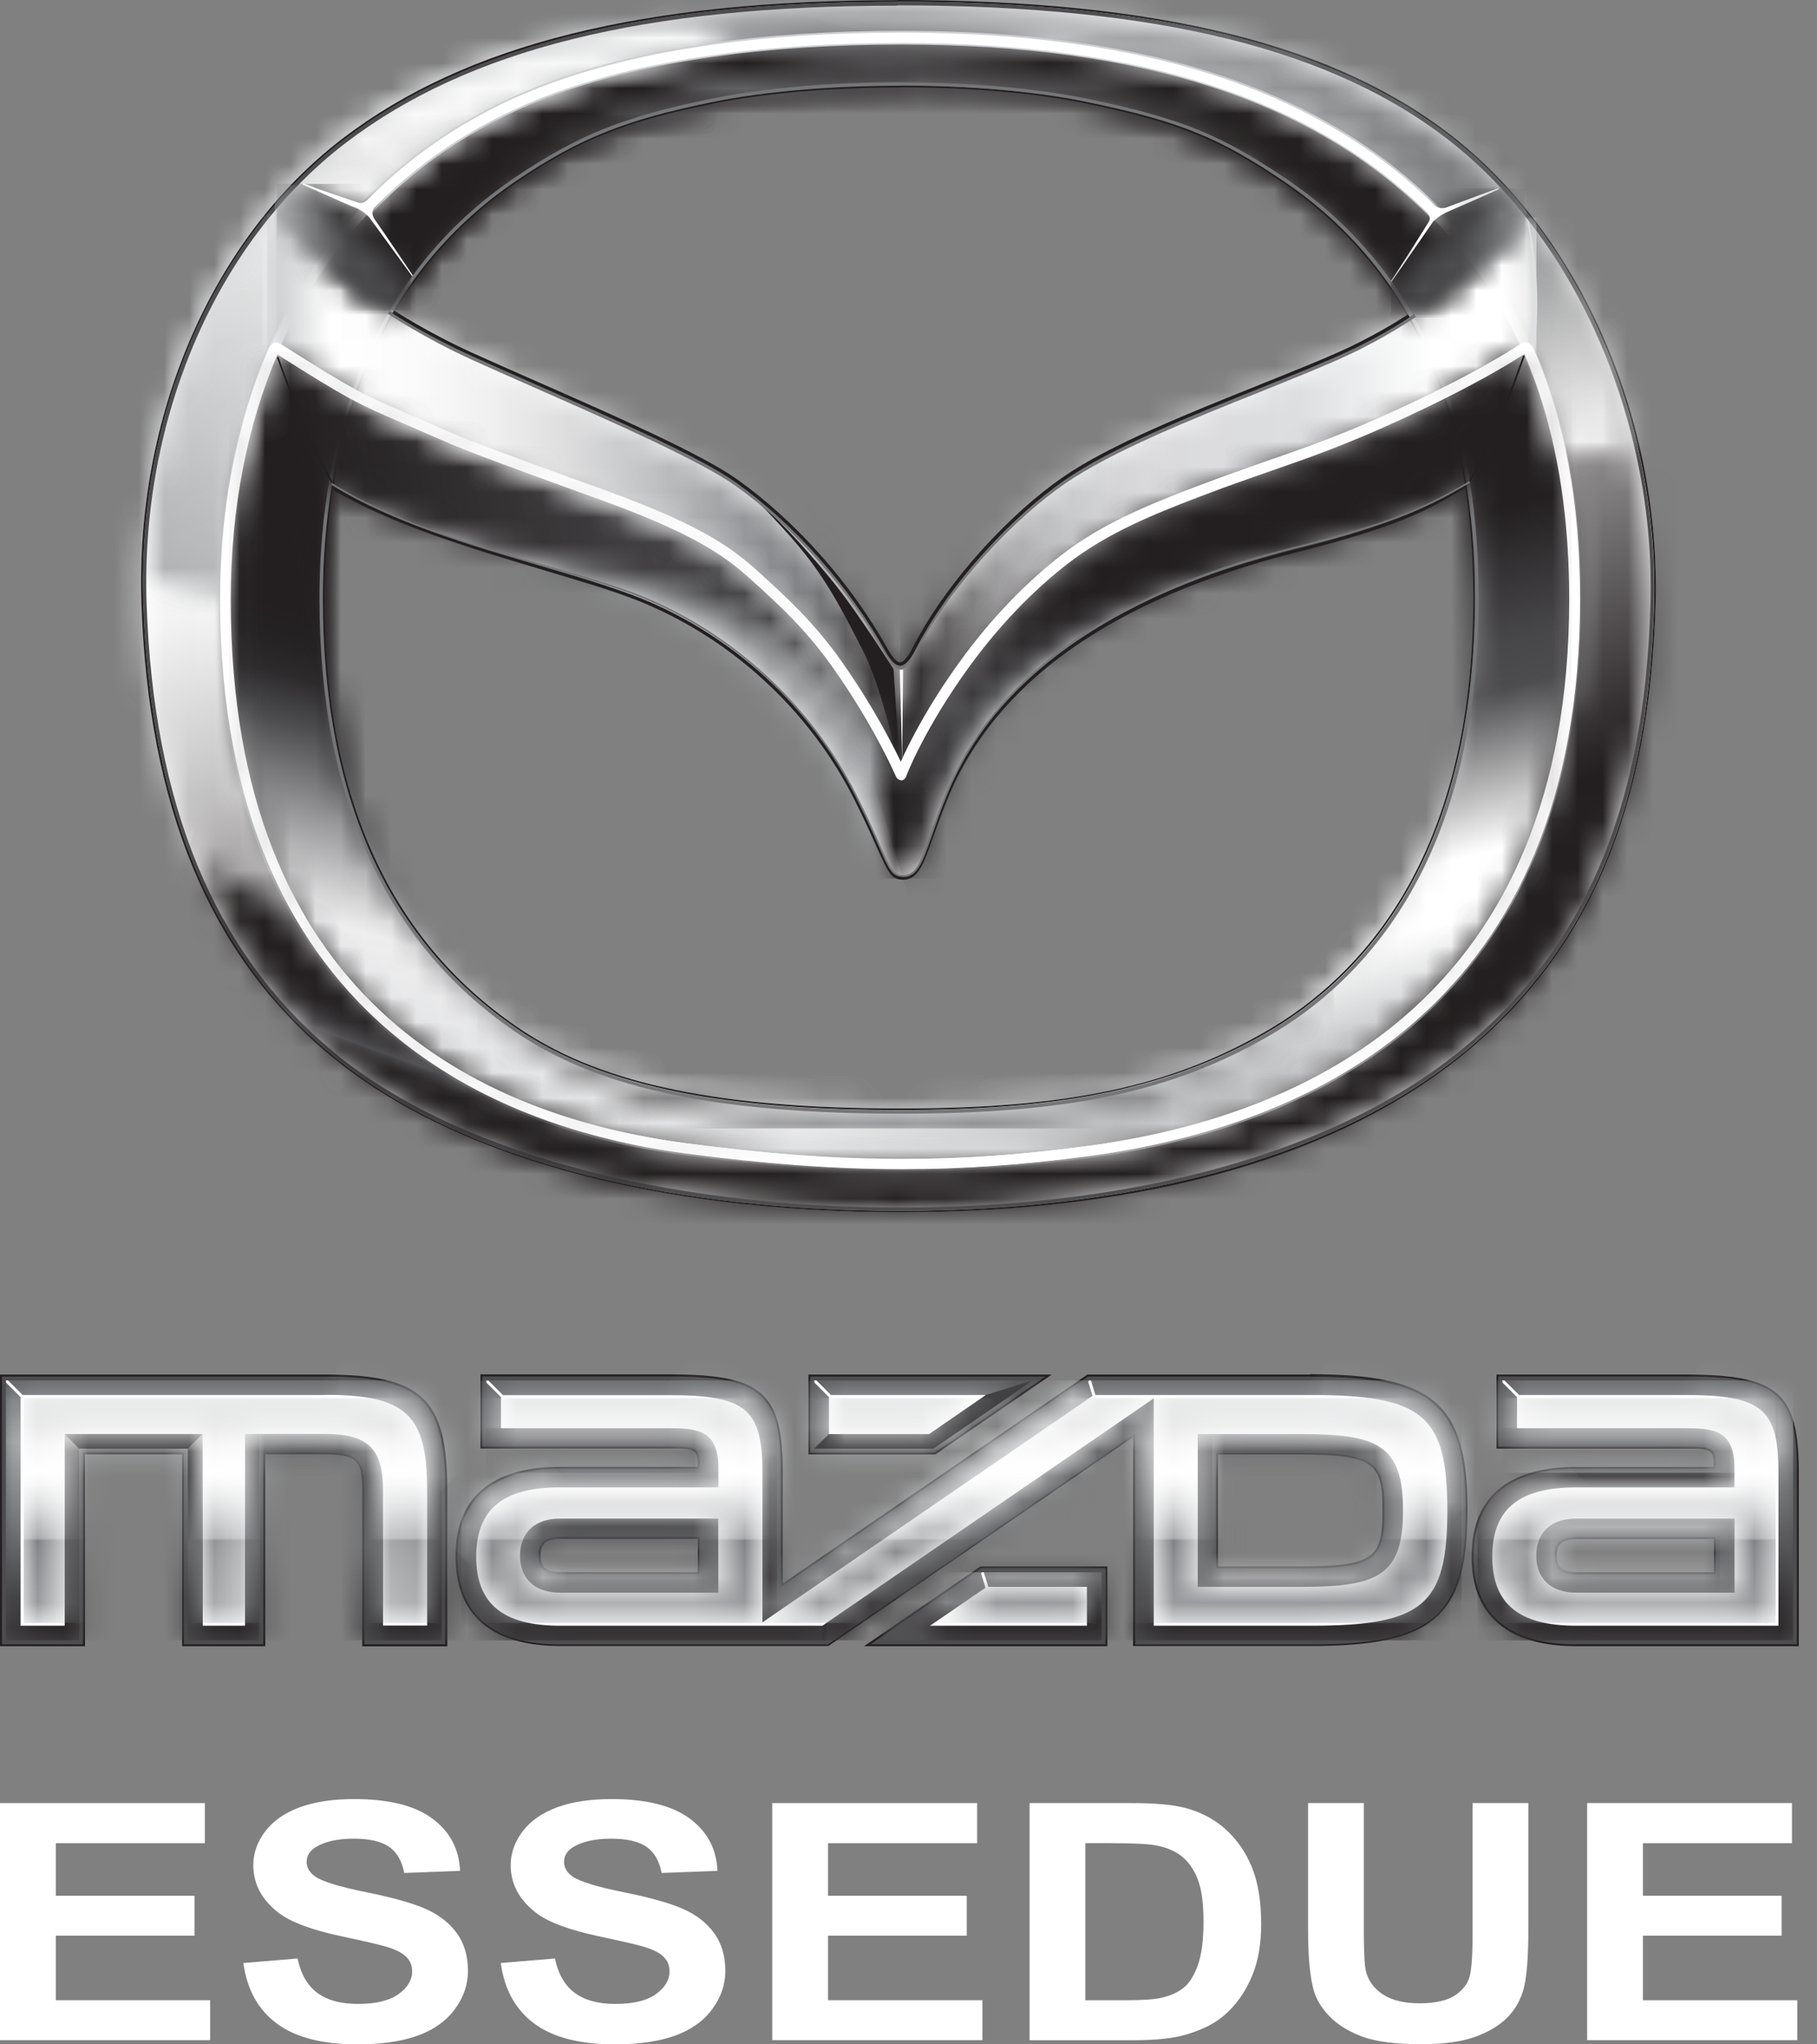 <svg width="72" height="81" viewBox="0 0 72 81" fill="none" xmlns="http://www.w3.org/2000/svg">
<rect x="0" y="0" width="72" height="81" fill="#808080" stroke="none"/>
<g clip-path="url(#clip0_1072_11225)">
<path d="M0 80.834V71.44H8.117V73.029H2.211V75.112H7.707V76.694H2.211V79.251H8.327V80.833H0V80.834Z" fill="white"/>
<path d="M9.641 77.777L11.792 77.598C11.921 78.218 12.184 78.672 12.579 78.963C12.975 79.254 13.509 79.398 14.181 79.398C14.893 79.398 15.429 79.269 15.79 79.01C16.151 78.751 16.332 78.449 16.332 78.104C16.332 77.882 16.256 77.692 16.104 77.537C15.953 77.381 15.687 77.246 15.309 77.131C15.05 77.053 14.46 76.917 13.539 76.72C12.354 76.468 11.523 76.158 11.045 75.791C10.373 75.275 10.037 74.645 10.037 73.901C10.037 73.423 10.196 72.975 10.511 72.559C10.827 72.143 11.283 71.826 11.879 71.607C12.473 71.389 13.191 71.281 14.033 71.281C15.407 71.281 16.442 71.54 17.136 72.056C17.83 72.573 18.195 73.263 18.23 74.126L16.019 74.209C15.925 73.727 15.722 73.379 15.411 73.168C15.1 72.956 14.633 72.85 14.011 72.85C13.389 72.85 12.866 72.963 12.503 73.19C12.27 73.335 12.152 73.529 12.152 73.773C12.152 73.995 12.261 74.185 12.48 74.343C12.759 74.544 13.436 74.754 14.511 74.971C15.587 75.189 16.382 75.414 16.897 75.647C17.412 75.879 17.815 76.198 18.107 76.602C18.398 77.005 18.543 77.504 18.543 78.098C18.543 78.636 18.368 79.141 18.021 79.61C17.672 80.08 17.179 80.43 16.543 80.657C15.905 80.886 15.111 81 14.161 81C12.776 81 11.713 80.726 10.972 80.177C10.23 79.627 9.787 78.828 9.643 77.776L9.641 77.777Z" fill="white"/>
<path d="M19.84 77.777L21.991 77.598C22.12 78.218 22.383 78.672 22.779 78.963C23.174 79.254 23.708 79.398 24.38 79.398C25.092 79.398 25.629 79.269 25.99 79.01C26.351 78.751 26.531 78.449 26.531 78.104C26.531 77.882 26.455 77.692 26.303 77.537C26.152 77.381 25.886 77.246 25.508 77.131C25.249 77.053 24.659 76.917 23.738 76.72C22.554 76.468 21.722 76.158 21.245 75.791C20.573 75.275 20.237 74.645 20.237 73.901C20.237 73.423 20.395 72.975 20.711 72.559C21.026 72.143 21.482 71.826 22.078 71.607C22.672 71.389 23.391 71.281 24.233 71.281C25.606 71.281 26.641 71.54 27.335 72.056C28.03 72.573 28.395 73.263 28.429 74.126L26.218 74.209C26.124 73.727 25.921 73.379 25.61 73.168C25.299 72.956 24.832 72.85 24.21 72.85C23.589 72.85 23.065 72.963 22.702 73.19C22.469 73.335 22.351 73.529 22.351 73.773C22.351 73.995 22.46 74.185 22.679 74.343C22.958 74.544 23.635 74.754 24.71 74.971C25.786 75.189 26.581 75.414 27.096 75.647C27.612 75.879 28.014 76.198 28.306 76.602C28.597 77.005 28.742 77.504 28.742 78.098C28.742 78.636 28.567 79.141 28.22 79.61C27.871 80.08 27.378 80.43 26.742 80.657C26.105 80.886 25.31 81 24.36 81C22.976 81 21.913 80.726 21.171 80.177C20.43 79.627 19.987 78.828 19.842 77.776L19.84 77.777Z" fill="white"/>
<path d="M30.602 80.834V71.44H38.719V73.029H32.812V75.112H38.309V76.694H32.812V79.251H38.928V80.833H30.602V80.834Z" fill="white"/>
<path d="M40.797 71.44H44.837C45.749 71.44 46.443 71.5 46.921 71.62C47.563 71.782 48.113 72.071 48.572 72.485C49.029 72.899 49.378 73.407 49.617 74.006C49.856 74.607 49.975 75.346 49.975 76.227C49.975 77 49.863 77.666 49.639 78.226C49.365 78.91 48.975 79.463 48.467 79.886C48.084 80.206 47.566 80.456 46.914 80.636C46.426 80.768 45.774 80.835 44.957 80.835H40.798V71.44H40.797ZM43.008 73.029V79.251H44.658C45.275 79.251 45.721 79.221 45.995 79.161C46.353 79.084 46.65 78.953 46.887 78.77C47.123 78.586 47.316 78.284 47.466 77.863C47.616 77.442 47.69 76.869 47.69 76.143C47.69 75.417 47.616 74.859 47.466 74.471C47.316 74.082 47.108 73.778 46.839 73.56C46.57 73.342 46.228 73.195 45.815 73.118C45.506 73.058 44.902 73.028 44 73.028H43.007L43.008 73.029Z" fill="white"/>
<path d="M51.832 71.44H54.043V76.528C54.043 77.335 54.07 77.858 54.125 78.098C54.22 78.482 54.444 78.791 54.801 79.024C55.157 79.256 55.644 79.373 56.261 79.373C56.877 79.373 57.361 79.263 57.68 79.043C57.998 78.823 58.19 78.552 58.255 78.232C58.32 77.912 58.353 77.379 58.353 76.636V71.44H60.563V76.374C60.563 77.501 60.504 78.298 60.384 78.764C60.264 79.229 60.044 79.622 59.722 79.943C59.401 80.263 58.972 80.518 58.435 80.708C57.897 80.899 57.195 80.993 56.329 80.993C55.283 80.993 54.491 80.89 53.95 80.682C53.41 80.476 52.983 80.206 52.669 79.875C52.355 79.544 52.149 79.198 52.049 78.834C51.904 78.296 51.833 77.501 51.833 76.45V71.44H51.832Z" fill="white"/>
<path d="M62.891 80.834V71.44H71.008V73.029H65.102V75.112H70.598V76.694H65.102V79.251H71.218V80.833H62.891V80.834Z" fill="white"/>
</g>
<path d="M14.355 65.224V59.048C14.355 57.848 14.118 57.623 12.857 57.623H10.512V65.224H7.217V57.623H3.368V65.224H0V54.462H12.857C16.725 54.462 17.724 55.406 17.724 59.054V65.23H14.355V65.224Z" fill="#231F20"/>
<path d="M51.926 54.461H43.089L31.018 62.739V58.347C31.018 55.162 30.201 54.455 26.517 54.455H19.038V57.391H26.517C27.558 57.391 27.649 57.409 27.649 58.116H22.186C20.298 58.116 18.051 58.731 18.051 61.666C18.051 64.602 20.304 65.217 22.186 65.217H32.826L44.898 56.94V65.217H51.926C56.811 65.217 58.151 64.06 58.151 59.833C58.151 55.606 56.811 54.449 51.926 54.449M27.649 62.288H22.186C21.51 62.288 21.419 61.959 21.419 61.63C21.419 61.301 21.51 60.972 22.186 60.972H27.649V62.288ZM51.579 62.062H48.266V57.629H51.579C54.509 57.629 54.783 58.018 54.783 59.845C54.783 61.673 54.509 62.062 51.579 62.062Z" fill="#231F20"/>
<path d="M32.035 57.629V54.462H41.676L37.06 57.629H32.035Z" fill="#231F20"/>
<path d="M34.238 65.224L38.849 62.063H43.88V65.224H34.238Z" fill="#231F20"/>
<path d="M66.778 54.462H59.299V57.397H66.778C67.82 57.397 67.911 57.416 67.911 58.122H62.448C60.56 58.122 58.312 58.737 58.312 61.673C58.312 64.609 60.566 65.224 62.448 65.224H71.279V58.353C71.279 55.168 70.463 54.462 66.778 54.462ZM67.917 62.294H62.454C61.778 62.294 61.687 61.959 61.687 61.636C61.687 61.313 61.778 60.978 62.454 60.978H67.917V62.294Z" fill="#231F20"/>
<path d="M14.434 65.15V59.054C14.434 57.805 14.165 57.55 12.856 57.55H10.432V65.15H7.289V57.55H3.288V65.15H0.078V54.541H12.856C16.663 54.541 17.643 55.467 17.643 59.054V65.15H14.434Z" fill="#4D4D4F"/>
<path d="M51.925 54.541H43.112L30.943 62.885V58.348C30.943 55.211 30.158 54.535 26.516 54.535H19.11V57.318H26.516C27.624 57.318 27.728 57.343 27.728 58.183V58.201H22.191C19.536 58.201 18.129 59.401 18.129 61.679C18.129 63.957 19.536 65.157 22.191 65.157H32.807L44.982 56.807V65.157H51.931C56.779 65.157 58.077 64.036 58.077 59.852C58.077 55.668 56.779 54.547 51.931 54.547M22.185 62.367C21.607 62.367 21.339 62.136 21.339 61.63C21.339 61.125 21.607 60.893 22.185 60.893H27.721V62.361H22.185V62.367ZM51.578 62.142H48.186V57.556H51.578C54.556 57.556 54.861 57.988 54.861 59.852C54.861 61.716 54.556 62.148 51.578 62.148" fill="#4D4D4F"/>
<path d="M32.109 57.55V54.541H41.428L37.037 57.55H32.109Z" fill="#4D4D4F"/>
<path d="M34.492 65.15L38.877 62.141H43.805V65.15H34.492Z" fill="#4D4D4F"/>
<path d="M62.453 65.151C59.797 65.151 58.391 63.951 58.391 61.673C58.391 59.395 59.797 58.195 62.453 58.195H67.989V58.183C67.989 57.343 67.886 57.318 66.777 57.318H59.371V54.535H66.777C70.419 54.535 71.205 55.211 71.205 58.348V65.145H62.453V65.151ZM62.453 60.9C61.874 60.9 61.606 61.131 61.606 61.636C61.606 62.142 61.874 62.373 62.453 62.373H67.989V60.9H62.453Z" fill="#4D4D4F"/>
<mask id="mask0_1072_11225" style="mask-type:luminance" maskUnits="userSpaceOnUse" x="0" y="54" width="72" height="11">
<path d="M38.928 62.294L34.987 64.992H43.648V62.294H38.922H38.928ZM0.234 54.693V64.992H3.14V57.398H7.452V64.992H10.284V57.398H12.86C14.255 57.398 14.59 57.72 14.59 59.054V64.999H17.495V59.054C17.495 55.552 16.581 54.693 12.86 54.693H0.234ZM32.271 54.693V57.398H36.997L40.938 54.693H32.277H32.271ZM22.191 62.52C21.527 62.52 21.192 62.221 21.192 61.63C21.192 61.04 21.533 60.741 22.191 60.741H27.885V62.52H22.191ZM48.039 57.398H51.584C54.495 57.398 55.019 57.769 55.019 59.846C55.019 61.923 54.495 62.294 51.584 62.294H48.039V57.398ZM43.16 54.693L30.785 63.178V58.348C30.785 55.302 30.072 54.687 26.515 54.687H19.267V57.16H26.515C27.733 57.16 27.879 57.27 27.879 58.177V58.348H22.185C19.596 58.348 18.281 59.468 18.281 61.667C18.281 63.866 19.596 64.986 22.185 64.986H32.752L45.128 56.502V64.986H51.925C56.688 64.986 57.918 63.933 57.918 59.834C57.918 55.735 56.694 54.681 51.925 54.681H43.16V54.693ZM62.455 62.52C61.791 62.52 61.456 62.221 61.456 61.63C61.456 61.04 61.791 60.741 62.455 60.741H68.15V62.52H62.455ZM59.532 54.693V57.166H66.78C67.998 57.166 68.15 57.276 68.15 58.183V58.354H62.455C59.867 58.354 58.551 59.474 58.551 61.673C58.551 63.872 59.867 64.992 62.455 64.992H71.049V58.354C71.049 55.309 70.337 54.693 66.78 54.693H59.532Z" fill="white"/>
</mask>
<g mask="url(#mask0_1072_11225)">
<path d="M71.055 54.693H0.234V64.992H71.055V54.693Z" fill="url(#paint0_linear_1072_11225)"/>
</g>
<mask id="mask1_1072_11225" style="mask-type:luminance" maskUnits="userSpaceOnUse" x="0" y="54" width="18" height="11">
<path d="M0.234 54.693L0.813 55.272H12.86C16.082 55.272 16.916 56.045 16.916 59.048V64.408H15.168L14.59 64.986H17.495V59.042C17.495 55.54 16.581 54.681 12.86 54.681H0.234V54.693Z" fill="white"/>
</mask>
<g mask="url(#mask1_1072_11225)">
<path d="M17.495 54.693H0.234V64.992H17.495V54.693Z" fill="url(#paint1_linear_1072_11225)"/>
</g>
<g opacity="0.5">
<mask id="mask2_1072_11225" style="mask-type:luminance" maskUnits="userSpaceOnUse" x="12" y="54" width="6" height="6">
<path d="M17.49 54.693H12.855V59.054H17.49V54.693Z" fill="white"/>
</mask>
<g mask="url(#mask2_1072_11225)">
<mask id="mask3_1072_11225" style="mask-type:luminance" maskUnits="userSpaceOnUse" x="12" y="54" width="6" height="6">
<path d="M12.852 55.272C16.073 55.272 16.908 56.052 16.908 59.048H17.486C17.486 55.546 16.573 54.688 12.852 54.688V55.266V55.272Z" fill="white"/>
</mask>
<g mask="url(#mask3_1072_11225)">
<path d="M15.168 52.377L10.672 56.873L15.168 61.37L19.664 56.873L15.168 52.377Z" fill="url(#paint2_linear_1072_11225)"/>
</g>
</g>
</g>
<mask id="mask4_1072_11225" style="mask-type:luminance" maskUnits="userSpaceOnUse" x="9" y="56" width="7" height="9">
<path d="M9.691 56.818L10.27 57.397H12.846C14.241 57.397 14.576 57.72 14.576 59.054V64.998L15.155 64.419V59.06C15.155 57.409 14.552 56.825 12.846 56.825H9.691V56.818Z" fill="white"/>
</mask>
<g mask="url(#mask4_1072_11225)">
<path d="M15.161 56.818H9.691V64.998H15.161V56.818Z" fill="url(#paint3_linear_1072_11225)"/>
</g>
<mask id="mask5_1072_11225" style="mask-type:luminance" maskUnits="userSpaceOnUse" x="7" y="56" width="4" height="9">
<path d="M9.695 64.413H8.02L7.441 64.992H10.274V57.397L9.695 56.818V64.413Z" fill="white"/>
</mask>
<g mask="url(#mask5_1072_11225)">
<path d="M10.274 56.818H7.441V64.998H10.274V56.818Z" fill="url(#paint4_linear_1072_11225)"/>
</g>
<mask id="mask6_1072_11225" style="mask-type:luminance" maskUnits="userSpaceOnUse" x="7" y="56" width="2" height="9">
<path d="M7.441 57.397V64.992L8.02 64.413V56.818L7.441 57.397Z" fill="white"/>
</mask>
<g mask="url(#mask6_1072_11225)">
<path d="M8.02 56.818H7.441V64.998H8.02V56.818Z" fill="url(#paint5_linear_1072_11225)"/>
</g>
<path d="M2.559 56.819L3.137 57.397H7.443L8.022 56.819H2.559Z" fill="#414042"/>
<mask id="mask7_1072_11225" style="mask-type:luminance" maskUnits="userSpaceOnUse" x="0" y="56" width="4" height="9">
<path d="M2.555 64.413H0.813L0.234 64.992H3.14V57.397L2.555 56.818V64.413Z" fill="white"/>
</mask>
<g mask="url(#mask7_1072_11225)">
<path d="M3.14 56.818H0.234V64.998H3.14V56.818Z" fill="url(#paint6_linear_1072_11225)"/>
</g>
<mask id="mask8_1072_11225" style="mask-type:luminance" maskUnits="userSpaceOnUse" x="19" y="54" width="12" height="11">
<path d="M19.266 54.693L19.844 55.272H26.513C29.552 55.272 30.204 55.82 30.204 58.348V64.274L30.783 63.171V58.342C30.783 55.296 30.07 54.681 26.513 54.681H19.266V54.693Z" fill="white"/>
</mask>
<g mask="url(#mask8_1072_11225)">
<path d="M30.789 54.693H19.266V64.279H30.789V54.693Z" fill="url(#paint7_linear_1072_11225)"/>
</g>
<g opacity="0.5">
<mask id="mask9_1072_11225" style="mask-type:luminance" maskUnits="userSpaceOnUse" x="26" y="54" width="5" height="5">
<path d="M30.789 54.693H26.52V58.353H30.789V54.693Z" fill="white"/>
</mask>
<g mask="url(#mask9_1072_11225)">
<mask id="mask10_1072_11225" style="mask-type:luminance" maskUnits="userSpaceOnUse" x="26" y="54" width="5" height="5">
<path d="M26.523 55.272C29.563 55.272 30.214 55.82 30.214 58.348H30.793C30.793 55.303 30.08 54.688 26.523 54.688V55.266V55.272Z" fill="white"/>
</mask>
<g mask="url(#mask10_1072_11225)">
<path d="M28.67 52.555L24.703 56.521L28.67 60.488L32.636 56.521L28.67 52.555Z" fill="url(#paint8_linear_1072_11225)"/>
</g>
</g>
</g>
<mask id="mask11_1072_11225" style="mask-type:luminance" maskUnits="userSpaceOnUse" x="18" y="58" width="15" height="7">
<path d="M22.185 58.353C19.597 58.353 18.281 59.474 18.281 61.672C18.281 63.871 19.597 64.992 22.185 64.992H32.752L32.57 64.413H22.179C19.907 64.413 18.854 63.542 18.854 61.672C18.854 59.802 19.907 58.931 22.179 58.931H28.453L27.874 58.353H22.179H22.185Z" fill="white"/>
</mask>
<g mask="url(#mask11_1072_11225)">
<path d="M32.758 58.353H18.281V64.998H32.758V58.353Z" fill="url(#paint9_linear_1072_11225)"/>
</g>
<g opacity="0.5">
<mask id="mask12_1072_11225" style="mask-type:luminance" maskUnits="userSpaceOnUse" x="18" y="58" width="5" height="4">
<path d="M22.185 58.353H18.281V61.672H22.185V58.353Z" fill="white"/>
</mask>
<g mask="url(#mask12_1072_11225)">
<mask id="mask13_1072_11225" style="mask-type:luminance" maskUnits="userSpaceOnUse" x="18" y="58" width="5" height="4">
<path d="M18.281 61.672H18.86C18.86 59.803 19.913 58.932 22.185 58.932V58.353C19.597 58.353 18.281 59.474 18.281 61.672Z" fill="white"/>
</mask>
<g mask="url(#mask13_1072_11225)">
<path d="M20.23 56.401L16.617 60.014L20.23 63.627L23.844 60.014L20.23 56.401Z" fill="url(#paint10_linear_1072_11225)"/>
</g>
</g>
</g>
<mask id="mask14_1072_11225" style="mask-type:luminance" maskUnits="userSpaceOnUse" x="19" y="56" width="10" height="3">
<path d="M19.844 56.587L19.266 57.166H26.513C27.732 57.166 27.878 57.275 27.878 58.183V58.353L28.456 58.932V58.183C28.456 56.697 27.683 56.587 26.507 56.587H19.838H19.844Z" fill="white"/>
</mask>
<g mask="url(#mask14_1072_11225)">
<path d="M28.462 56.587H19.266V58.932H28.462V56.587Z" fill="url(#paint11_linear_1072_11225)"/>
</g>
<mask id="mask15_1072_11225" style="mask-type:luminance" maskUnits="userSpaceOnUse" x="27" y="60" width="2" height="4">
<path d="M27.891 60.741V62.526L28.469 63.104V60.163L27.891 60.741Z" fill="white"/>
</mask>
<g mask="url(#mask15_1072_11225)">
<path d="M28.469 60.163H27.891V63.104H28.469V60.163Z" fill="url(#paint12_linear_1072_11225)"/>
</g>
<mask id="mask16_1072_11225" style="mask-type:luminance" maskUnits="userSpaceOnUse" x="20" y="60" width="9" height="4">
<path d="M22.185 60.162C21.192 60.162 20.602 60.71 20.602 61.63C20.602 62.55 21.192 63.098 22.185 63.098H28.458L27.88 62.519H22.185C21.521 62.519 21.186 62.221 21.186 61.63C21.186 61.039 21.527 60.741 22.185 60.741H27.88L28.458 60.162H22.185Z" fill="white"/>
</mask>
<g mask="url(#mask16_1072_11225)">
<path d="M28.456 60.162H20.605V63.104H28.456V60.162Z" fill="url(#paint13_linear_1072_11225)"/>
</g>
<path d="M39.057 55.272L36.809 56.819H32.844L32.266 57.397H36.992L40.926 54.693L39.057 55.272Z" fill="#414042"/>
<mask id="mask17_1072_11225" style="mask-type:luminance" maskUnits="userSpaceOnUse" x="34" y="62" width="10" height="3">
<path d="M38.933 62.294L34.992 64.992L36.862 64.413L39.115 62.873H43.08L43.659 62.294H38.933Z" fill="white"/>
</mask>
<g mask="url(#mask17_1072_11225)">
<path d="M43.653 62.294H34.992V64.992H43.653V62.294Z" fill="url(#paint14_linear_1072_11225)"/>
</g>
<mask id="mask18_1072_11225" style="mask-type:luminance" maskUnits="userSpaceOnUse" x="34" y="62" width="10" height="3">
<path d="M43.08 62.873V64.413H36.862L34.992 64.992H43.659V62.294L43.08 62.873Z" fill="white"/>
</mask>
<g mask="url(#mask18_1072_11225)">
<path d="M43.653 62.294H34.992V64.998H43.653V62.294Z" fill="url(#paint15_linear_1072_11225)"/>
</g>
<mask id="mask19_1072_11225" style="mask-type:luminance" maskUnits="userSpaceOnUse" x="30" y="54" width="14" height="11">
<path d="M30.79 63.183L30.211 64.279L43.348 55.278L43.166 54.693L30.79 63.183Z" fill="white"/>
</mask>
<g mask="url(#mask19_1072_11225)">
<path d="M43.342 54.693H30.211V64.279H43.342V54.693Z" fill="url(#paint16_linear_1072_11225)"/>
</g>
<mask id="mask20_1072_11225" style="mask-type:luminance" maskUnits="userSpaceOnUse" x="32" y="55" width="14" height="10">
<path d="M32.578 64.413L32.755 64.992L45.131 56.508L45.709 55.406L32.578 64.413Z" fill="white"/>
</mask>
<g mask="url(#mask20_1072_11225)">
<path d="M45.709 55.406H32.578V64.992H45.709V55.406Z" fill="url(#paint17_linear_1072_11225)"/>
</g>
<mask id="mask21_1072_11225" style="mask-type:luminance" maskUnits="userSpaceOnUse" x="43" y="54" width="15" height="11">
<path d="M43.16 54.693L43.343 55.272H51.931C56.383 55.272 57.345 56.082 57.345 59.84C57.345 63.598 56.383 64.408 51.931 64.408H45.712L45.133 64.986H51.931C56.693 64.986 57.924 63.933 57.924 59.834C57.924 55.735 56.699 54.681 51.931 54.681H43.166L43.16 54.693Z" fill="white"/>
</mask>
<g mask="url(#mask21_1072_11225)">
<path d="M57.917 54.693H43.16V64.992H57.917V54.693Z" fill="url(#paint18_linear_1072_11225)"/>
</g>
<g opacity="0.5">
<mask id="mask22_1072_11225" style="mask-type:luminance" maskUnits="userSpaceOnUse" x="51" y="54" width="7" height="6">
<path d="M57.907 54.693H51.914V59.846H57.907V54.693Z" fill="white"/>
</mask>
<g mask="url(#mask22_1072_11225)">
<mask id="mask23_1072_11225" style="mask-type:luminance" maskUnits="userSpaceOnUse" x="51" y="54" width="7" height="6">
<path d="M51.91 55.272C56.362 55.272 57.325 56.082 57.325 59.84H57.903C57.903 55.747 56.679 54.688 51.91 54.688V55.266V55.272Z" fill="white"/>
</mask>
<g mask="url(#mask23_1072_11225)">
<path d="M54.913 51.695L49.34 57.268L54.913 62.84L60.486 57.268L54.913 51.695Z" fill="url(#paint19_linear_1072_11225)"/>
</g>
</g>
</g>
<mask id="mask24_1072_11225" style="mask-type:luminance" maskUnits="userSpaceOnUse" x="47" y="56" width="9" height="7">
<path d="M47.461 56.818L48.039 57.396H51.584C54.495 57.396 55.019 57.768 55.019 59.845C55.019 61.922 54.495 62.293 51.584 62.293H48.039L47.461 62.872H51.584C54.593 62.872 55.598 62.433 55.598 59.845C55.598 57.256 54.593 56.818 51.584 56.818H47.461Z" fill="white"/>
</mask>
<g mask="url(#mask24_1072_11225)">
<path d="M55.598 56.818H47.461V62.872H55.598V56.818Z" fill="url(#paint20_linear_1072_11225)"/>
</g>
<mask id="mask25_1072_11225" style="mask-type:luminance" maskUnits="userSpaceOnUse" x="47" y="56" width="2" height="7">
<path d="M47.461 62.872L48.039 62.293V57.396L47.461 56.818V62.872Z" fill="white"/>
</mask>
<g mask="url(#mask25_1072_11225)">
<path d="M48.039 56.818H47.461V62.872H48.039V56.818Z" fill="url(#paint21_linear_1072_11225)"/>
</g>
<mask id="mask26_1072_11225" style="mask-type:luminance" maskUnits="userSpaceOnUse" x="59" y="54" width="13" height="11">
<path d="M59.531 54.693L60.11 55.272H66.779C69.818 55.272 70.47 55.82 70.47 58.347V64.407L71.049 64.986V58.347C71.049 55.302 70.336 54.687 66.779 54.687H59.531V54.693Z" fill="white"/>
</mask>
<g mask="url(#mask26_1072_11225)">
<path d="M71.055 54.693H59.531V64.992H71.055V54.693Z" fill="url(#paint22_linear_1072_11225)"/>
</g>
<g opacity="0.5">
<mask id="mask27_1072_11225" style="mask-type:luminance" maskUnits="userSpaceOnUse" x="66" y="54" width="6" height="5">
<path d="M71.043 54.693H66.773V58.353H71.043V54.693Z" fill="white"/>
</mask>
<g mask="url(#mask27_1072_11225)">
<mask id="mask28_1072_11225" style="mask-type:luminance" maskUnits="userSpaceOnUse" x="66" y="54" width="6" height="5">
<path d="M66.773 55.272C69.813 55.272 70.464 55.82 70.464 58.348H71.043C71.043 55.303 70.33 54.688 66.773 54.688V55.266V55.272Z" fill="white"/>
</mask>
<g mask="url(#mask28_1072_11225)">
<path d="M68.912 52.551L64.945 56.518L68.912 60.484L72.878 56.518L68.912 52.551Z" fill="url(#paint23_linear_1072_11225)"/>
</g>
</g>
</g>
<mask id="mask29_1072_11225" style="mask-type:luminance" maskUnits="userSpaceOnUse" x="58" y="58" width="14" height="7">
<path d="M62.451 58.353C59.862 58.353 58.547 59.474 58.547 61.673C58.547 63.872 59.862 64.992 62.451 64.992H71.045L70.466 64.414H62.451C60.179 64.414 59.126 63.543 59.126 61.673C59.126 59.803 60.179 58.932 62.451 58.932H68.724L68.146 58.353H62.451Z" fill="white"/>
</mask>
<g mask="url(#mask29_1072_11225)">
<path d="M71.051 58.353H58.547V64.998H71.051V58.353Z" fill="url(#paint24_linear_1072_11225)"/>
</g>
<g opacity="0.5">
<mask id="mask30_1072_11225" style="mask-type:luminance" maskUnits="userSpaceOnUse" x="58" y="58" width="5" height="4">
<path d="M62.451 58.353H58.547V61.672H62.451V58.353Z" fill="white"/>
</mask>
<g mask="url(#mask30_1072_11225)">
<mask id="mask31_1072_11225" style="mask-type:luminance" maskUnits="userSpaceOnUse" x="58" y="58" width="5" height="4">
<path d="M58.555 61.673H59.133C59.133 59.803 60.187 58.932 62.459 58.932V58.353C59.87 58.353 58.555 59.474 58.555 61.673Z" fill="white"/>
</mask>
<g mask="url(#mask31_1072_11225)">
<path d="M60.504 56.401L56.891 60.014L60.504 63.627L64.117 60.014L60.504 56.401Z" fill="url(#paint25_linear_1072_11225)"/>
</g>
</g>
</g>
<mask id="mask32_1072_11225" style="mask-type:luminance" maskUnits="userSpaceOnUse" x="59" y="56" width="10" height="3">
<path d="M60.11 56.587L59.531 57.166H66.779C67.997 57.166 68.149 57.275 68.149 58.183V58.353L68.728 58.932V58.183C68.728 56.697 67.954 56.587 66.779 56.587H60.11Z" fill="white"/>
</mask>
<g mask="url(#mask32_1072_11225)">
<path d="M68.728 56.587H59.531V58.932H68.728V56.587Z" fill="url(#paint26_linear_1072_11225)"/>
</g>
<mask id="mask33_1072_11225" style="mask-type:luminance" maskUnits="userSpaceOnUse" x="68" y="60" width="1" height="4">
<path d="M68.144 60.74V62.525L68.723 63.104V60.162L68.144 60.74Z" fill="white"/>
</mask>
<g mask="url(#mask33_1072_11225)">
<path d="M68.723 60.162H68.144V63.104H68.723V60.162Z" fill="url(#paint27_linear_1072_11225)"/>
</g>
<mask id="mask34_1072_11225" style="mask-type:luminance" maskUnits="userSpaceOnUse" x="60" y="60" width="9" height="4">
<path d="M62.456 60.163C61.47 60.163 60.879 60.711 60.879 61.63C60.879 62.55 61.47 63.098 62.456 63.098H68.73L68.151 62.52H62.456C61.792 62.52 61.458 62.221 61.458 61.63C61.458 61.04 61.792 60.741 62.456 60.741H68.151L68.73 60.163H62.456Z" fill="white"/>
</mask>
<g mask="url(#mask34_1072_11225)">
<path d="M68.73 60.163H60.879V63.104H68.73V60.163Z" fill="url(#paint28_linear_1072_11225)"/>
</g>
<path d="M12.858 55.272H0.896L0.317 54.693H0.238V54.778L0.817 55.357V64.413H2.565V56.812H8.034V64.413H9.709V56.812H12.87C14.575 56.812 15.178 57.397 15.178 59.048V64.407H16.926V59.048C16.926 56.045 16.092 55.265 12.87 55.265" fill="white"/>
<path d="M51.931 55.272H43.404L43.227 54.693H43.166L43.117 54.729L43.294 55.308L30.212 64.279V58.353C30.212 55.82 29.554 55.278 26.521 55.278H19.931L19.352 54.699H19.273V54.778L19.852 55.357V56.587H26.521C27.696 56.587 28.47 56.697 28.47 58.183V58.932H22.197C19.925 58.932 18.871 59.803 18.871 61.673C18.871 63.542 19.925 64.413 22.197 64.413H32.587L45.718 55.406V64.413H51.937C56.389 64.413 57.351 63.603 57.351 59.839C57.351 56.075 56.389 55.272 51.937 55.272M28.464 63.104H22.19C21.204 63.104 20.607 62.556 20.607 61.636C20.607 60.716 21.198 60.168 22.19 60.168H28.464V63.11V63.104ZM51.583 62.873H47.46V56.819H51.583C54.592 56.819 55.597 57.257 55.597 59.846C55.597 62.434 54.592 62.873 51.583 62.873Z" fill="white"/>
<path d="M32.349 54.693H32.27V54.778L32.848 55.357V56.819H36.813L39.06 55.272H32.927L32.349 54.693Z" fill="white"/>
<path d="M38.983 62.294H38.922L38.874 62.331L39.05 62.909L36.852 64.413H43.07V62.873H39.166L38.983 62.294Z" fill="white"/>
<path d="M66.782 55.272H60.193L59.614 54.693H59.535V54.778L60.113 55.357V56.587H66.782C67.958 56.587 68.731 56.697 68.731 58.183V58.932H62.458C60.187 58.932 59.133 59.803 59.133 61.673C59.133 63.542 60.187 64.413 62.458 64.413H70.473V58.353C70.473 55.82 69.816 55.272 66.782 55.272ZM68.731 63.104H62.458C61.472 63.104 60.875 62.556 60.875 61.636C60.875 60.716 61.465 60.168 62.458 60.168H68.731V63.104Z" fill="white"/>
<path d="M35.692 48.03C25.88 48.03 17.823 45.795 13.005 41.745C8.315 37.804 5.897 31.982 5.617 23.948C5.355 16.518 8.407 9.453 13.584 5.5C18.48 1.76 25.466 0.018 35.558 0.018C45.65 0.018 52.989 1.772 57.703 5.536C62.716 9.538 65.816 16.786 65.597 23.991C65.353 32.03 62.978 37.652 58.105 41.678C53.154 45.777 45.194 48.03 35.692 48.03ZM35.662 3.447C32.909 3.447 30.272 3.679 28.231 4.093C24.796 4.793 22.994 5.512 20.527 7.169C14.174 11.444 12.847 18.521 12.847 23.71C12.847 31.622 15.49 37.384 20.709 40.831C23.944 42.963 28.56 43.919 35.686 43.919C42.307 43.919 46.369 43.06 50.176 40.861C53.921 38.699 58.392 33.955 58.392 23.668C58.392 16.11 55.822 10.555 50.754 7.169C48.379 5.579 46.85 4.879 43.025 4.087C41.015 3.673 38.403 3.447 35.656 3.447H35.662Z" fill="white"/>
<path d="M35.771 34.843C35.308 34.843 35.18 34.551 34.754 33.595C34.565 33.169 34.272 32.517 33.84 31.652C32.074 28.138 28.98 25.281 25.344 23.82C24.32 23.405 22.901 22.985 21.537 22.583H21.519C18.711 21.743 15.532 20.799 13.138 19.367L13.047 17.863V14.038L15.611 12.315C15.769 12.418 17.006 13.216 18.76 14.008C19.552 14.367 20.422 14.751 21.318 15.14L21.367 15.165C24.4 16.505 27.841 18.015 29.235 19.02C31.568 20.695 33.736 23.143 35.18 25.744C35.387 26.116 35.557 26.25 35.649 26.25C35.728 26.25 35.917 26.134 36.136 25.714C37.598 22.857 40.192 20.238 42.117 18.904C43.975 17.625 47.117 16.365 49.895 15.25H49.919C51.198 14.732 52.404 14.245 53.318 13.825C54.749 13.161 55.705 12.515 55.784 12.454L58.208 13.953V17.857L58.123 19.282C56.497 20.232 55.51 20.805 51.521 21.828L51.32 21.877C44.06 23.722 39.419 27.011 37.537 31.652C37.312 32.2 37.135 32.693 36.995 33.083L36.971 33.156C36.569 34.277 36.368 34.837 35.777 34.837" fill="white"/>
<mask id="mask35_1072_11225" style="mask-type:luminance" maskUnits="userSpaceOnUse" x="8" y="1" width="55" height="45">
<path d="M28.827 43.608C22.541 42.731 12.821 39.411 12.821 23.442C12.821 14.318 16.907 3.392 35.697 3.392C52.659 3.392 58.451 12.515 58.451 23.405C58.451 38.437 49.748 42.359 42.573 43.541C40.734 43.845 38.169 44.004 35.55 44.004C33.181 44.004 30.776 43.876 28.827 43.602M8.959 23.576C8.959 40.422 20.263 44.509 28.485 45.483C32.645 45.977 38.675 45.946 42.53 45.49C50.679 44.533 62.562 40.477 62.562 23.552C62.562 11.383 56.837 1.309 35.758 1.309C13.618 1.309 8.953 13.514 8.953 23.576" fill="white"/>
</mask>
<g mask="url(#mask35_1072_11225)">
<path d="M58.98 -12.095L-2.203 4.299L12.555 59.376L73.738 42.982L58.98 -12.095Z" fill="url(#paint29_linear_1072_11225)"/>
</g>
<mask id="mask36_1072_11225" style="mask-type:luminance" maskUnits="userSpaceOnUse" x="8" y="1" width="55" height="45">
<path d="M28.827 43.608C22.541 42.731 12.821 39.411 12.821 23.442C12.821 14.318 16.907 3.392 35.697 3.392C52.659 3.392 58.451 12.515 58.451 23.405C58.451 38.437 49.748 42.359 42.573 43.541C40.734 43.845 38.169 44.004 35.55 44.004C33.181 44.004 30.776 43.876 28.827 43.602M8.959 23.576C8.959 40.422 20.263 44.509 28.485 45.483C32.645 45.977 38.675 45.946 42.53 45.49C50.679 44.533 62.562 40.477 62.562 23.552C62.562 11.383 56.837 1.309 35.758 1.309C13.618 1.309 8.953 13.514 8.953 23.576" fill="white"/>
</mask>
<g mask="url(#mask36_1072_11225)">
<path d="M58.98 -12.095L-2.203 4.299L12.555 59.376L73.738 42.982L58.98 -12.095Z" fill="url(#paint30_linear_1072_11225)"/>
</g>
<mask id="mask37_1072_11225" style="mask-type:luminance" maskUnits="userSpaceOnUse" x="9" y="1" width="27" height="45">
<path d="M9.035 23.906C9.035 40.832 19.45 44.846 27.599 45.802C30.364 46.124 31.01 45.643 31.771 45.351C34.914 44.151 28.233 44.62 22.477 41.946C17.343 39.559 12.823 34.242 12.823 23.766C12.823 12.279 18.658 3.223 35.797 3.186V1.657C14.76 1.676 9.035 11.743 9.035 23.906Z" fill="white"/>
</mask>
<g mask="url(#mask37_1072_11225)">
<path d="M10.827 -5.02L-2.082 43.156L34.004 52.825L46.913 4.649L10.827 -5.02Z" fill="url(#paint31_linear_1072_11225)"/>
</g>
<mask id="mask38_1072_11225" style="mask-type:luminance" maskUnits="userSpaceOnUse" x="5" y="0" width="61" height="48">
<path d="M28.827 45.807C20.574 44.936 8.831 41.02 8.831 23.845C8.831 13.783 13.497 1.571 35.636 1.571C55.838 1.571 62.434 12.504 62.434 23.814C62.434 41.988 47.494 45.241 42.622 45.783C40.228 46.051 37.932 46.172 35.691 46.172C33.449 46.172 31.099 46.038 28.827 45.801M13.625 5.53C7.9 9.903 5.707 17.139 5.707 23.96C5.707 30.227 7.985 37.299 12.699 41.264C18.637 46.258 26.5 47.975 35.599 47.975C44.09 47.975 52.586 46.063 58.049 41.544C63.269 37.225 65.449 30.514 65.449 24.04C65.449 17.565 62.922 10.019 57.623 5.786C52.172 1.437 43.998 0.055 35.569 0.055C28.224 0.055 18.881 1.517 13.631 5.524" fill="white"/>
</mask>
<g mask="url(#mask38_1072_11225)">
<path d="M58.449 -19.137L-9.703 5.669L12.686 67.182L80.838 42.377L58.449 -19.137Z" fill="url(#paint32_linear_1072_11225)"/>
</g>
<g opacity="0.74">
<mask id="mask39_1072_11225" style="mask-type:luminance" maskUnits="userSpaceOnUse" x="6" y="0" width="24" height="20">
<path d="M29.496 0.706H6.035V19.319H29.496V0.706Z" fill="white"/>
</mask>
<g mask="url(#mask39_1072_11225)">
<mask id="mask40_1072_11225" style="mask-type:luminance" maskUnits="userSpaceOnUse" x="6" y="0" width="24" height="20">
<path d="M11.837 7.222C8.11 11.138 6.532 16.041 6.039 19.312C7.324 18.837 7.842 18.727 9.468 18.234C10.497 15.298 11.782 10.438 15.559 7.088C19.816 3.312 27.301 1.972 29.5 1.716C28.641 1.217 28.19 1.107 26.93 0.699C20.772 1.6 15.565 3.306 11.837 7.216" fill="white"/>
</mask>
<g mask="url(#mask40_1072_11225)">
<path d="M7.819 -5.51L1.105 17.902L27.715 25.532L34.428 2.12L7.819 -5.51Z" fill="url(#paint33_linear_1072_11225)"/>
</g>
</g>
</g>
<mask id="mask41_1072_11225" style="mask-type:luminance" maskUnits="userSpaceOnUse" x="17" y="2" width="37" height="8">
<path d="M17.76 9.282C25.038 1.005 47.098 1.194 53.627 9.282C49.364 3.801 42.561 2.583 35.423 2.583C28.285 2.583 22.023 4.416 17.754 9.282" fill="white"/>
</mask>
<g mask="url(#mask41_1072_11225)">
<path d="M53.621 0.998H17.754V9.275H53.621V0.998Z" fill="url(#paint34_linear_1072_11225)"/>
</g>
<mask id="mask42_1072_11225" style="mask-type:luminance" maskUnits="userSpaceOnUse" x="19" y="39" width="34" height="6">
<path d="M52.347 39.467C50.745 40.66 48.961 41.933 46.653 42.664C43.455 43.675 39.862 44.102 35.72 44.102C31.578 44.102 27.084 43.724 23.509 42.39C21.992 41.83 20.628 40.934 19.501 40.124C18.941 39.722 18.91 39.692 19.397 40.143C23.314 43.724 27.9 44.711 35.702 44.711C43.504 44.711 48.181 43.206 52.463 39.509C52.731 39.272 52.847 39.156 52.816 39.156C52.786 39.156 52.627 39.26 52.353 39.467" fill="white"/>
</mask>
<g mask="url(#mask42_1072_11225)">
<path d="M52.849 39.156H18.906V44.711H52.849V39.156Z" fill="url(#paint35_linear_1072_11225)"/>
</g>
<mask id="mask43_1072_11225" style="mask-type:luminance" maskUnits="userSpaceOnUse" x="54" y="33" width="10" height="9">
<path d="M63.577 33.51C63.376 33.888 63.419 33.863 63.114 34.289C62.804 34.728 62.712 34.771 62.134 35.136C61.671 35.428 61.098 35.617 60.185 36.117C59.947 36.245 59.838 36.336 59.356 36.963C59.009 37.408 58.644 37.926 58.449 38.145C57.858 38.827 56.281 40.088 55.416 40.843C54.667 41.501 54.916 41.549 55.982 41.178C56.939 40.849 58.352 40.258 59.186 39.917C59.716 39.704 60.148 39.333 60.319 39.125C61.354 37.926 62.56 35.977 63.279 34.369C63.65 33.54 63.626 33.601 63.784 33.078C63.797 33.029 63.803 33.004 63.803 33.004C63.797 33.004 63.693 33.279 63.571 33.504" fill="white"/>
</mask>
<g mask="url(#mask43_1072_11225)">
<path d="M62.735 30.067L51.918 34.004L55.732 44.484L66.549 40.547L62.735 30.067Z" fill="url(#paint36_linear_1072_11225)"/>
</g>
<g opacity="0.9">
<mask id="mask44_1072_11225" style="mask-type:luminance" maskUnits="userSpaceOnUse" x="5" y="0" width="25" height="24">
<path d="M29.268 0.683H5.648V23.796H29.268V0.683Z" fill="white"/>
</mask>
<g mask="url(#mask44_1072_11225)">
<mask id="mask45_1072_11225" style="mask-type:luminance" maskUnits="userSpaceOnUse" x="5" y="0" width="25" height="24">
<path d="M11.573 7.296C7.596 11.475 5.732 18.326 5.641 22.919C6.725 23.235 7.535 23.461 8.954 23.802C8.954 18.357 10.879 11.268 15.52 7.15C19.777 3.368 27.061 1.955 29.26 1.699C28.401 1.194 27.95 1.09 26.689 0.682C20.532 1.584 15.306 3.38 11.573 7.29" fill="white"/>
</mask>
<g mask="url(#mask45_1072_11225)">
<path d="M11.195 -9.33L-4.156 18.365L23.714 33.814L39.066 6.119L11.195 -9.33Z" fill="url(#paint37_linear_1072_11225)"/>
</g>
</g>
</g>
<path d="M35.665 3.459C38.412 3.459 41.025 3.685 43.029 4.099C46.853 4.891 48.376 5.591 50.751 7.181C55.813 10.567 58.383 16.116 58.383 23.674C58.383 33.961 53.919 38.699 50.167 40.861C46.366 43.06 42.304 43.919 35.683 43.919C28.558 43.919 23.941 42.969 20.713 40.837C15.499 37.39 12.856 31.628 12.856 23.723C12.856 18.533 14.19 11.456 20.536 7.187C23.003 5.53 24.8 4.811 28.235 4.111C30.269 3.697 32.906 3.465 35.659 3.465M35.665 3.392C33.01 3.392 30.342 3.605 28.223 4.038C24.818 4.732 22.979 5.457 20.5 7.126C14.494 11.164 12.789 17.815 12.789 23.716C12.789 31.829 15.518 37.475 20.676 40.886C24.416 43.358 29.776 43.98 35.683 43.98C41.591 43.98 46.11 43.279 50.197 40.916C54.929 38.181 58.444 32.81 58.444 23.668C58.444 16.676 56.203 10.744 50.782 7.12C48.34 5.487 46.805 4.805 43.035 4.032C40.964 3.606 38.315 3.386 35.653 3.386" fill="#231F20"/>
<path d="M35.664 3.392C38.326 3.392 40.975 3.605 43.046 4.032C46.816 4.811 48.357 5.494 50.793 7.126C56.214 10.75 58.455 16.682 58.455 23.674C58.455 32.816 54.941 38.188 50.208 40.922C46.122 43.285 41.791 43.986 35.688 43.986C29.586 43.986 24.421 43.364 20.681 40.892C15.523 37.481 12.794 31.835 12.794 23.723C12.794 17.815 14.499 11.17 20.505 7.132C22.984 5.463 24.817 4.738 28.221 4.044C30.341 3.612 33.009 3.398 35.664 3.398M35.67 3.258C32.905 3.258 30.256 3.49 28.203 3.91C24.738 4.616 22.923 5.341 20.432 7.016C14.012 11.334 12.66 18.485 12.66 23.723C12.66 31.701 15.334 37.518 20.614 41.008C23.879 43.163 28.526 44.126 35.695 44.126C42.352 44.126 46.444 43.261 50.281 41.044C54.076 38.851 58.595 34.058 58.595 23.68C58.595 16.048 56 10.445 50.872 7.022C48.472 5.42 46.938 4.708 43.076 3.91C41.06 3.496 38.429 3.264 35.67 3.264" fill="#747678"/>
<path d="M35.558 0.073C44.304 0.073 52.307 1.297 57.667 5.579C63.026 9.861 65.743 17.382 65.542 23.991C65.316 31.458 63.294 37.317 58.075 41.635C52.611 46.154 44.182 47.975 35.698 47.975C27.214 47.975 18.492 46.282 13.047 41.702C8.071 37.518 5.94 31.366 5.684 23.948C5.428 16.651 8.321 9.599 13.626 5.548C19.479 1.078 27.811 0.079 35.564 0.079M35.558 0.006C25.46 0.006 18.474 1.748 13.577 5.488C8.4 9.44 5.349 16.512 5.605 23.942C5.885 31.975 8.303 37.804 12.999 41.745C17.822 45.801 25.88 48.03 35.692 48.03C45.504 48.03 53.16 45.776 58.111 41.678C62.978 37.652 65.359 32.03 65.603 23.985C65.822 16.773 62.722 9.526 57.703 5.518C52.989 1.754 45.949 0 35.552 0" fill="#231F20"/>
<path d="M35.556 0.213C45.904 0.213 52.902 1.955 57.579 5.688C62.549 9.653 65.619 16.84 65.4 23.99C65.162 31.969 62.799 37.548 57.981 41.531C53.066 45.599 45.149 47.841 35.69 47.841C26.231 47.841 17.912 45.624 13.124 41.604C8.484 37.7 6.084 31.92 5.81 23.948C5.554 16.578 8.575 9.574 13.697 5.664C18.557 1.949 25.507 0.225 35.556 0.225M35.556 0.073C27.797 0.073 19.471 1.072 13.618 5.542C8.313 9.592 5.42 16.645 5.676 23.942C5.938 31.36 8.063 37.517 13.039 41.696C18.484 46.276 27.157 47.969 35.69 47.969C44.223 47.969 52.603 46.148 58.067 41.629C63.286 37.31 65.308 31.457 65.534 23.984C65.735 17.382 63.018 9.854 57.659 5.573C52.305 1.297 44.296 0.067 35.55 0.067" fill="#4D4D4F"/>
<g opacity="0.2">
<mask id="mask46_1072_11225" style="mask-type:luminance" maskUnits="userSpaceOnUse" x="51" y="4" width="9" height="5">
<path d="M59.635 4.337H51.047V8.399H59.635V4.337Z" fill="white"/>
</mask>
<g mask="url(#mask46_1072_11225)">
<mask id="mask47_1072_11225" style="mask-type:luminance" maskUnits="userSpaceOnUse" x="51" y="4" width="9" height="5">
<path d="M51.049 4.337C54.941 6.237 56.853 8.357 56.89 8.399L59.618 7.364C59.618 7.364 59.868 7.327 58.4 6.438C56.859 5.5 52.31 4.514 51.043 4.343L51.049 4.337Z" fill="white"/>
</mask>
<g mask="url(#mask47_1072_11225)">
<path d="M59.866 4.336H51.047V8.399H59.866V4.336Z" fill="url(#paint38_linear_1072_11225)"/>
</g>
</g>
</g>
<g opacity="0.2">
<mask id="mask48_1072_11225" style="mask-type:luminance" maskUnits="userSpaceOnUse" x="9" y="4" width="12" height="6">
<path d="M20.888 4.093H9.633V9.653H20.888V4.093Z" fill="white"/>
</mask>
<g mask="url(#mask48_1072_11225)">
<mask id="mask49_1072_11225" style="mask-type:luminance" maskUnits="userSpaceOnUse" x="9" y="4" width="12" height="6">
<path d="M20.888 4.093H9.633V9.653H20.888V4.093Z" fill="white"/>
</mask>
<g mask="url(#mask49_1072_11225)">
<g opacity="0.42">
<mask id="mask50_1072_11225" style="mask-type:luminance" maskUnits="userSpaceOnUse" x="9" y="4" width="12" height="6">
<path d="M20.888 4.094H9.633V9.654H20.888V4.094Z" fill="white"/>
</mask>
<g mask="url(#mask50_1072_11225)">
<mask id="mask51_1072_11225" style="mask-type:luminance" maskUnits="userSpaceOnUse" x="9" y="4" width="12" height="6">
<path d="M19.948 4.271C17.238 4.911 13.602 5.843 12.165 6.775C11.495 7.213 9.662 9.601 9.625 9.649L12.262 7.451C13.547 7.116 13.614 7.043 14.601 6.811C15.697 6.549 16.319 6.464 17.524 5.654C18.493 5.002 21.221 4.089 20.85 4.089C20.759 4.089 20.484 4.143 19.948 4.271Z" fill="white"/>
</mask>
<g mask="url(#mask51_1072_11225)">
<path d="M21.221 4.094H9.625V9.655H21.221V4.094Z" fill="url(#paint39_linear_1072_11225)"/>
</g>
</g>
</g>
</g>
</g>
</g>
<path d="M35.736 46.325C33.069 46.325 30.328 46.123 27.112 45.697C20.242 44.79 8.719 40.733 8.719 23.765C8.719 13.758 13.53 6.291 21.917 3.27C25.553 1.961 30.2 1.297 35.724 1.297C45.658 1.297 52.741 3.721 57.394 8.703C60.89 12.455 62.59 17.37 62.59 23.741C62.59 39.814 52.016 44.613 43.142 45.807C40.517 46.16 38.166 46.325 35.736 46.325ZM35.724 1.699C30.243 1.699 25.644 2.357 22.051 3.648C13.835 6.608 9.121 13.941 9.121 23.765C9.121 39.588 18.933 44.205 27.161 45.295C33.276 46.105 37.612 46.136 43.088 45.405C51.797 44.235 62.181 39.528 62.181 23.741C62.181 17.48 60.519 12.65 57.096 8.977C52.528 4.08 45.536 1.699 35.724 1.699Z" fill="white"/>
<g opacity="0.5">
<mask id="mask52_1072_11225" style="mask-type:luminance" maskUnits="userSpaceOnUse" x="8" y="1" width="55" height="46">
<path d="M62.659 1.224H8.648V46.385H62.659V1.224Z" fill="white"/>
</mask>
<g mask="url(#mask52_1072_11225)">
<mask id="mask53_1072_11225" style="mask-type:luminance" maskUnits="userSpaceOnUse" x="8" y="1" width="55" height="46">
<path d="M62.659 1.224H8.648V46.385H62.659V1.224Z" fill="white"/>
</mask>
<g mask="url(#mask53_1072_11225)">
<path d="M35.739 46.391C33.065 46.391 30.325 46.19 27.103 45.77C22.072 45.106 17.961 43.328 14.885 40.502C10.75 36.695 8.648 31.067 8.648 23.777C8.648 13.74 13.478 6.248 21.889 3.215C25.531 1.906 30.185 1.236 35.721 1.236C45.673 1.236 52.774 3.666 57.44 8.666C60.954 12.43 62.659 17.364 62.659 23.753C62.659 39.88 52.056 44.686 43.157 45.886C40.532 46.239 38.175 46.403 35.745 46.403M35.721 1.358C30.203 1.358 25.562 2.022 21.932 3.331C13.576 6.34 8.782 13.789 8.782 23.765C8.782 31.019 10.865 36.616 14.976 40.392C18.034 43.206 22.121 44.966 27.121 45.63C30.337 46.056 33.078 46.251 35.739 46.251C38.163 46.251 40.514 46.087 43.133 45.733C51.977 44.546 62.519 39.765 62.519 23.734C62.519 17.382 60.826 12.479 57.336 8.739C52.701 3.77 45.63 1.352 35.715 1.352" fill="#CDCFD1"/>
</g>
</g>
</g>
<mask id="mask54_1072_11225" style="mask-type:luminance" maskUnits="userSpaceOnUse" x="7" y="33" width="20" height="14">
<path d="M7.726 33.711C8.043 34.746 9.456 37.311 9.834 37.865C12.666 41.927 16.923 44.37 20.943 45.594C21.162 45.661 25.858 46.989 26.016 46.848C26.582 46.349 21.479 44.23 21.345 44.175C19.475 43.413 17.033 41.952 15.705 40.867C14.816 40.143 13.037 38.492 12.477 37.761C11.91 37.012 11.241 35.843 10.363 35.502C9.821 35.289 9.383 35.112 8.841 34.868C8.14 34.558 7.964 33.985 7.781 33.602C7.671 33.364 7.604 33.23 7.586 33.23C7.568 33.23 7.611 33.382 7.714 33.717" fill="white"/>
</mask>
<g mask="url(#mask54_1072_11225)">
<path d="M9.801 27.125L3.156 45.382L24.361 53.1L31.006 34.843L9.801 27.125Z" fill="url(#paint40_linear_1072_11225)"/>
</g>
<g opacity="0.9">
<mask id="mask55_1072_11225" style="mask-type:luminance" maskUnits="userSpaceOnUse" x="41" y="0" width="24" height="19">
<path d="M64.73 0.773H41.836V18.302H64.73V0.773Z" fill="white"/>
</mask>
<g mask="url(#mask55_1072_11225)">
<mask id="mask56_1072_11225" style="mask-type:luminance" maskUnits="userSpaceOnUse" x="41" y="0" width="24" height="19">
<path d="M41.836 1.791C44.035 2.047 51.514 3.381 55.777 7.163C59.553 10.513 60.844 15.373 61.868 18.309C63.287 17.968 63.652 17.968 64.73 17.657C64.024 14.521 62.653 10.677 59.523 7.389C55.795 3.472 50.57 1.682 44.406 0.78C43.139 1.188 42.689 1.292 41.836 1.797" fill="white"/>
</mask>
<g mask="url(#mask56_1072_11225)">
<path d="M62.993 -5.288L37.191 2.111L43.576 24.376L69.377 16.977L62.993 -5.288Z" fill="url(#paint41_linear_1072_11225)"/>
</g>
</g>
</g>
<mask id="mask57_1072_11225" style="mask-type:luminance" maskUnits="userSpaceOnUse" x="12" y="16" width="48" height="19">
<path d="M44.19 20.099C44.19 20.099 44.141 20.123 44.117 20.129C42.691 20.842 35.846 28.352 35.675 28.522C35.511 28.692 28.184 22.76 28.05 22.517C27.916 22.279 15.448 17.791 15.448 17.791L12.434 17.523C12.434 17.523 12.635 18.302 13.414 19.386C16.545 21.366 22.745 22.706 25.955 23.997C29.84 25.556 32.545 29.095 33.958 31.616C34.908 33.309 35.09 34.795 35.748 34.795C36.406 34.795 36.784 33.224 37.222 32.207C39.403 27.17 42.082 24.155 51.486 21.768C57.284 20.294 58.119 19.088 58.119 19.088L59.361 16.152C59.361 16.152 45.938 19.319 44.184 20.087" fill="white"/>
</mask>
<g mask="url(#mask57_1072_11225)">
<path d="M59.373 16.165H12.445V34.808H59.373V16.165Z" fill="url(#paint42_linear_1072_11225)"/>
</g>
<mask id="mask58_1072_11225" style="mask-type:luminance" maskUnits="userSpaceOnUse" x="10" y="13" width="26" height="18">
<path d="M10.934 13.977C10.934 13.977 11.555 15.561 11.963 16.627C12.462 17.936 13.291 19.386 13.291 19.386C13.291 19.386 14.74 20.147 16.592 20.756C20.764 22.133 26.032 22.906 27.549 23.631C33.018 26.25 34.279 28.698 35.558 30.848C34.991 29.429 34.498 28.102 32.531 25.659C29.692 22.133 27.871 21.317 23.803 19.818C22.402 19.301 20.453 18.533 18.096 17.65C15.739 16.773 12.761 15.202 10.934 13.977Z" fill="white"/>
</mask>
<g mask="url(#mask58_1072_11225)">
<path d="M34.672 9.358L7.762 14.589L11.819 35.46L38.729 30.23L34.672 9.358Z" fill="url(#paint43_linear_1072_11225)"/>
</g>
<mask id="mask59_1072_11225" style="mask-type:luminance" maskUnits="userSpaceOnUse" x="35" y="8" width="26" height="23">
<path d="M57.085 11.705C53.096 14.769 47.109 16.011 43.248 18.301C41.165 19.538 40.306 20.378 39.197 21.627C37.809 23.198 36.597 24.952 36.067 25.872C35.793 26.347 35.738 26.347 35.695 26.347V26.359C35.695 26.974 35.714 30.787 35.708 30.854C35.708 30.872 35.939 30.659 36.871 28.99C38.875 25.403 41.542 21.919 47.675 19.623C49.094 19.093 51.342 18.314 53.736 17.424C56.123 16.535 58.718 15.073 60.575 13.831C60.587 13.819 60.74 13.252 60.813 12.582C60.892 11.864 60.843 11.261 60.819 10.621C60.782 9.488 60.484 8.605 60.484 8.605C60.484 8.605 59.753 9.647 57.091 11.693" fill="white"/>
</mask>
<g mask="url(#mask59_1072_11225)">
<path d="M60.882 8.618H35.68V30.879H60.882V8.618Z" fill="url(#paint44_linear_1072_11225)"/>
</g>
<mask id="mask60_1072_11225" style="mask-type:luminance" maskUnits="userSpaceOnUse" x="35" y="13" width="26" height="22">
<path d="M60.366 13.984C58.533 15.214 55.354 16.682 52.997 17.559C50.64 18.436 49.251 18.826 47.85 19.344C43.904 20.799 41.394 22.316 38.489 25.934C36.522 28.376 36.205 29.686 35.742 30.776C35.742 31.409 35.785 34.686 35.785 34.686C35.785 34.686 35.998 34.728 36.156 34.473C36.223 34.369 36.169 33.322 36.15 32.554C36.138 31.921 36.187 31.744 36.528 31.123C36.79 30.636 37.094 30.094 37.295 29.777C38.946 27.207 42.064 25.264 45.122 23.796C47.795 22.517 51.827 21.658 54.507 20.775C56.353 20.166 58.058 19.307 58.058 19.307C58.058 19.307 58.758 18.284 59.258 16.975C59.666 15.903 60.378 13.99 60.36 13.99L60.366 13.984Z" fill="white"/>
</mask>
<g mask="url(#mask60_1072_11225)">
<path d="M58.283 7.094L29.953 15.755L37.858 41.609L66.188 32.948L58.283 7.094Z" fill="url(#paint45_linear_1072_11225)"/>
</g>
<mask id="mask61_1072_11225" style="mask-type:luminance" maskUnits="userSpaceOnUse" x="10" y="8" width="26" height="23">
<path d="M10.624 10.433C10.6 11.066 10.587 11.864 10.666 12.583C10.74 13.247 10.606 13.636 10.715 13.71C12.579 14.946 15.265 16.462 17.658 17.352C20.052 18.241 22.689 19.258 24.102 19.788C27.44 21.037 30.997 22.309 34.694 28.936C35.626 30.605 35.705 30.86 35.705 30.842C35.705 30.775 35.686 27.072 35.686 26.36C35.589 26.36 35.352 26.408 35.084 25.933C34.566 25.001 33.701 23.643 32.306 22.078C31.198 20.829 30.126 19.794 28.043 18.558C25.929 17.303 23.371 16.182 20.868 15.141C18.803 14.276 16.69 13.161 14.966 12.059C12.134 10.256 10.886 8.472 10.886 8.472C10.886 8.472 10.654 9.3 10.618 10.439" fill="white"/>
</mask>
<g mask="url(#mask61_1072_11225)">
<path d="M35.709 8.465H10.586V30.86H35.709V8.465Z" fill="url(#paint46_linear_1072_11225)"/>
</g>
<mask id="mask62_1072_11225" style="mask-type:luminance" maskUnits="userSpaceOnUse" x="0" y="55" width="71" height="10">
<path d="M37.243 64.297H42.968V62.988H39.156L37.243 64.297ZM32.974 55.393V56.702H36.786L38.699 55.393H32.974ZM43.389 55.393L30.397 64.303H32.553L45.545 55.393H43.389ZM0.938 55.393V64.303H2.448V56.702H8.149V64.303H9.592V56.702H12.863C14.629 56.702 15.287 57.342 15.287 59.053V64.297H16.803V59.053C16.803 56.111 16.03 55.393 12.863 55.393H0.938ZM20.5 61.636C20.5 60.655 21.152 60.052 22.2 60.052H28.589V63.219H22.2C21.152 63.219 20.5 62.61 20.5 61.636ZM19.97 55.393V56.471H26.524C27.73 56.471 28.582 56.593 28.582 58.182V59.047H22.194C19.989 59.047 18.984 59.876 18.984 61.672C18.984 63.469 19.989 64.297 22.194 64.297H30.093V58.353C30.093 55.886 29.496 55.393 26.518 55.393H19.964H19.97ZM47.353 56.702H51.593C54.638 56.702 55.722 57.177 55.722 59.845C55.722 62.513 54.638 62.988 51.593 62.988H47.353V56.702ZM45.837 55.393V64.303H51.94C56.319 64.303 57.239 63.53 57.239 59.851C57.239 56.172 56.325 55.399 51.94 55.399H45.837V55.393ZM60.765 61.636C60.765 60.655 61.417 60.052 62.464 60.052H68.853V63.219H62.464C61.417 63.219 60.765 62.61 60.765 61.636ZM60.235 55.393V56.471H66.788C67.994 56.471 68.853 56.593 68.853 58.182V59.047H62.464C60.266 59.047 59.254 59.876 59.254 61.672C59.254 63.469 60.259 64.297 62.464 64.297H70.364V58.353C70.364 55.886 69.767 55.393 66.788 55.393H60.235Z" fill="white"/>
</mask>
<g mask="url(#mask62_1072_11225)">
<path d="M70.364 55.393H0.938V64.303H70.364V55.393Z" fill="url(#paint47_linear_1072_11225)"/>
</g>
<path fill-rule="evenodd" clip-rule="evenodd" d="M30.062 19.904C31.756 21.682 32.499 22.523 33.674 24.776C34.478 26.323 34.643 26.445 35.66 30.373L35.404 26.506C35.404 26.506 34.003 24.307 33.126 23.199C32.273 22.127 31.061 20.763 30.069 19.904" fill="#231F20"/>
<path d="M35.783 34.856C35.315 34.856 35.187 34.564 34.754 33.601C34.547 33.139 34.267 32.505 33.841 31.659C32.074 28.144 28.98 25.294 25.344 23.826C24.333 23.418 22.975 23.016 21.538 22.59C18.724 21.749 15.533 20.805 13.133 19.374L13.206 19.258C15.587 20.683 18.773 21.627 21.574 22.462C23.018 22.888 24.376 23.296 25.393 23.704C29.053 25.178 32.178 28.053 33.956 31.598C34.383 32.45 34.669 33.084 34.876 33.547C35.321 34.539 35.412 34.722 35.783 34.722C36.283 34.722 36.466 34.223 36.855 33.126C37.002 32.718 37.184 32.207 37.422 31.616C38.64 28.619 41.021 26.153 44.493 24.289C47.289 22.791 49.993 22.102 51.29 21.767L51.491 21.719C55.468 20.695 56.443 20.123 58.063 19.179L58.13 19.295C56.504 20.245 55.517 20.817 51.522 21.847L51.321 21.895C44.061 23.741 39.426 27.03 37.544 31.665C37.306 32.249 37.123 32.761 36.977 33.169C36.575 34.296 36.374 34.856 35.778 34.856" fill="#231F20"/>
<path d="M35.79 34.746C35.352 34.746 35.224 34.46 34.809 33.51C34.602 33.035 34.31 32.383 33.872 31.506C32.105 27.986 29.005 25.123 25.363 23.661C24.37 23.259 23.03 22.876 21.617 22.468C18.779 21.651 15.563 20.726 13.121 19.197L13.158 19.142C15.588 20.665 18.804 21.591 21.636 22.401C23.055 22.809 24.389 23.192 25.387 23.594C29.042 25.068 32.154 27.937 33.932 31.476C34.371 32.346 34.663 33.004 34.87 33.479C35.285 34.423 35.4 34.673 35.79 34.673C36.308 34.673 36.49 34.137 36.868 33.077C37.02 32.645 37.209 32.109 37.459 31.488C38.677 28.497 41.046 26.037 44.512 24.179C47.301 22.681 49.999 21.992 51.303 21.664L51.504 21.615C55.511 20.586 56.614 20.001 58.222 19.063L58.258 19.124C56.687 20.038 55.53 20.653 51.516 21.682L51.315 21.731C44.049 23.582 39.402 26.877 37.52 31.518C37.264 32.139 37.081 32.675 36.929 33.108C36.545 34.204 36.35 34.752 35.79 34.752" fill="#747678"/>
<path d="M35.701 30.903C35.622 30.903 35.549 30.855 35.512 30.781C35.5 30.763 34.684 28.826 33.009 26.457C31.937 24.934 30.835 23.93 29.854 23.046L29.787 22.985C28.861 22.145 27.759 21.292 24.458 20.044C23.928 19.843 23.209 19.587 22.418 19.301C20.676 18.667 18.508 17.888 17.424 17.401C16.79 17.12 16.297 16.907 15.883 16.73C14.177 15.993 13.867 15.866 10.846 13.953C10.748 13.892 10.724 13.771 10.779 13.673C10.84 13.582 10.967 13.551 11.059 13.612C14.055 15.506 14.36 15.634 16.035 16.359C16.449 16.536 16.942 16.749 17.582 17.035C18.654 17.51 20.816 18.296 22.552 18.923C23.343 19.209 24.062 19.471 24.592 19.672C27.966 20.945 29.099 21.822 30.055 22.693L30.122 22.754C31.115 23.655 32.236 24.673 33.338 26.232C34.568 27.98 35.348 29.496 35.683 30.209C36 29.496 36.749 27.986 38.101 26.128C39.264 24.532 40.629 23.107 42.048 22.011C43.643 20.775 45.519 20.007 47.31 19.325C48.43 18.899 49.332 18.582 50.203 18.277C51.792 17.723 53.163 17.248 55.264 16.286C58.693 14.714 60.258 13.63 60.27 13.618C60.362 13.551 60.49 13.576 60.551 13.667C60.618 13.758 60.593 13.886 60.502 13.953C60.441 13.996 58.9 15.068 55.435 16.657C53.315 17.626 51.932 18.113 50.337 18.667C49.466 18.966 48.571 19.282 47.456 19.709C45.696 20.379 43.844 21.134 42.297 22.34C40.903 23.418 39.569 24.813 38.43 26.378C36.609 28.869 35.89 30.775 35.884 30.794C35.853 30.873 35.78 30.922 35.695 30.927L35.701 30.903Z" fill="white"/>
<path d="M35.661 26.518C35.49 26.518 35.289 26.317 35.082 25.946C33.639 23.357 31.489 20.927 29.168 19.265C27.774 18.266 24.32 16.743 21.269 15.397C20.355 14.995 19.491 14.611 18.711 14.258C16.853 13.418 15.386 12.443 15.367 12.431L15.44 12.321C15.44 12.321 16.92 13.302 18.766 14.136C19.545 14.489 20.41 14.867 21.324 15.275C24.375 16.621 27.841 18.144 29.247 19.155C31.58 20.83 33.748 23.278 35.198 25.885C35.405 26.256 35.576 26.384 35.661 26.384C35.734 26.384 35.923 26.275 36.136 25.855C37.598 22.998 40.192 20.373 42.117 19.045C43.974 17.76 47.123 16.499 49.901 15.391C51.186 14.873 52.398 14.392 53.317 13.966C54.809 13.271 56.009 12.455 56.022 12.449L56.101 12.559C56.101 12.559 54.883 13.393 53.378 14.088C52.459 14.514 51.24 15.001 49.955 15.519C47.184 16.627 44.048 17.888 42.202 19.161C40.29 20.483 37.713 23.083 36.264 25.922C36.069 26.305 35.85 26.53 35.667 26.53" fill="#747678"/>
<path d="M35.664 26.378C35.493 26.378 35.292 26.183 35.085 25.805C33.642 23.217 31.492 20.781 29.171 19.124C27.777 18.125 24.323 16.603 21.272 15.257C20.358 14.855 19.494 14.471 18.714 14.118C16.856 13.277 15.559 12.418 15.547 12.412L15.62 12.303C15.62 12.303 16.923 13.168 18.769 14.002C19.548 14.355 20.407 14.733 21.321 15.135C24.378 16.481 27.838 18.003 29.244 19.015C31.577 20.689 33.745 23.138 35.195 25.745C35.402 26.116 35.573 26.244 35.658 26.244C35.731 26.244 35.92 26.134 36.133 25.714C37.595 22.858 40.189 20.233 42.114 18.905C43.971 17.62 47.114 16.365 49.891 15.251C51.176 14.733 52.395 14.252 53.314 13.825C54.806 13.131 55.775 12.461 55.787 12.455L55.866 12.565C55.866 12.565 54.88 13.247 53.375 13.947C52.456 14.373 51.237 14.861 49.946 15.379C47.175 16.487 44.038 17.742 42.193 19.021C40.281 20.342 37.704 22.943 36.255 25.781C36.06 26.165 35.841 26.384 35.658 26.384" fill="#231F20"/>
<path d="M35.748 30.142L35.656 26.536H35.784L35.748 30.142Z" fill="white"/>
<path d="M14.678 8.393C16.658 6.316 19.143 4.708 22.066 3.654C25.66 2.357 30.258 1.705 35.739 1.705C45.271 1.705 52.135 3.953 56.709 8.569C56.709 8.569 56.764 8.612 56.819 8.667C56.916 8.606 57.099 8.429 57.148 8.429C57.093 8.368 57.038 8.326 57.026 8.308C52.373 3.594 45.399 1.303 35.739 1.303C30.215 1.303 25.568 1.967 21.932 3.277C18.899 4.367 16.335 6.048 14.301 8.21C14.301 8.21 14.264 8.228 14.283 8.247C14.301 8.271 14.368 8.302 14.416 8.338C14.489 8.387 14.563 8.46 14.611 8.472C14.636 8.478 14.672 8.417 14.684 8.399" fill="white"/>
<path d="M56.81 8.74L56.774 8.703C56.737 8.673 56.701 8.642 56.682 8.624C56.67 8.612 56.664 8.606 56.664 8.606C52.102 4.001 45.257 1.766 35.743 1.766C30.274 1.766 25.682 2.424 22.094 3.715C19.207 4.757 16.729 6.346 14.737 8.441C14.7 8.49 14.67 8.533 14.615 8.533H14.591C14.542 8.514 14.493 8.478 14.438 8.429C14.414 8.411 14.396 8.399 14.378 8.38C14.359 8.368 14.341 8.356 14.317 8.344C14.274 8.32 14.244 8.301 14.225 8.277L14.207 8.253V8.21C14.213 8.173 14.244 8.149 14.256 8.143C16.32 5.95 18.897 4.282 21.905 3.197C25.548 1.888 30.201 1.218 35.737 1.218C45.421 1.218 52.401 3.514 57.066 8.247C57.066 8.247 57.078 8.259 57.084 8.265C57.115 8.289 57.151 8.326 57.188 8.368L57.279 8.472L57.145 8.484C57.145 8.484 57.06 8.551 57.017 8.588C56.956 8.636 56.896 8.685 56.853 8.715L56.81 8.74ZM35.743 1.632C45.299 1.632 52.169 3.886 56.762 8.514L56.774 8.527C56.774 8.527 56.804 8.557 56.822 8.575C56.853 8.551 56.896 8.521 56.932 8.484C56.975 8.454 57.005 8.423 57.036 8.405C57.023 8.393 57.011 8.38 56.999 8.374C56.987 8.362 56.975 8.356 56.969 8.35C52.328 3.648 45.385 1.364 35.737 1.364C30.219 1.364 25.578 2.028 21.948 3.338C18.97 4.409 16.418 6.054 14.365 8.228C14.365 8.228 14.371 8.228 14.378 8.234C14.402 8.247 14.426 8.259 14.445 8.277C14.469 8.295 14.487 8.313 14.512 8.326C14.536 8.35 14.572 8.374 14.591 8.387L14.603 8.374C14.609 8.362 14.621 8.356 14.627 8.35C16.637 6.243 19.134 4.641 22.04 3.593C25.639 2.296 30.25 1.638 35.737 1.638" fill="#CDCFD1"/>
<path d="M60.219 13.649C59.891 13.868 58.319 14.879 55.28 16.268C53.179 17.23 51.808 17.711 50.219 18.259C49.348 18.564 48.446 18.881 47.326 19.307C45.535 19.989 43.653 20.756 42.063 21.993C40.644 23.095 39.28 24.52 38.117 26.11C36.759 27.968 36.016 29.478 35.699 30.191C35.364 29.484 34.584 27.962 33.354 26.213C32.258 24.654 31.131 23.637 30.144 22.736L30.077 22.675C29.121 21.81 27.988 20.927 24.614 19.66C24.084 19.459 23.353 19.197 22.574 18.917C20.838 18.284 18.676 17.504 17.604 17.029C16.971 16.749 16.465 16.53 16.063 16.353C14.4 15.64 14.084 15.5 11.184 13.667C10.886 13.478 10.74 13.594 10.63 13.85C9.394 16.749 8.742 20.08 8.742 23.759C8.742 31.031 10.831 36.641 14.954 40.435C18.024 43.255 22.123 45.027 27.136 45.685C30.358 46.111 33.098 46.312 35.766 46.312C38.19 46.312 40.547 46.148 43.166 45.795C52.04 44.601 62.613 39.808 62.613 23.729C62.613 19.934 62.01 16.651 60.78 13.825C60.646 13.521 60.42 13.503 60.225 13.637M43.105 45.405C40.498 45.758 38.166 45.916 35.76 45.916C33.11 45.916 30.388 45.715 27.184 45.295C18.956 44.205 9.144 39.588 9.144 23.765C9.144 20.154 9.784 16.883 10.996 14.039C13.895 15.866 14.218 16.006 15.899 16.731C16.3 16.907 16.8 17.12 17.433 17.401C18.517 17.882 20.686 18.667 22.428 19.301C23.207 19.581 23.938 19.849 24.468 20.044C27.775 21.292 28.878 22.145 29.797 22.986L29.864 23.047C30.839 23.93 31.947 24.934 33.019 26.457C34.688 28.832 35.51 30.763 35.522 30.782C35.553 30.855 35.626 30.903 35.711 30.903C35.796 30.903 35.87 30.848 35.9 30.775C35.9 30.757 36.625 28.851 38.446 26.354C39.585 24.794 40.925 23.394 42.313 22.322C43.86 21.122 45.712 20.367 47.472 19.691C48.593 19.264 49.488 18.954 50.359 18.649C51.955 18.095 53.337 17.614 55.457 16.639C58.441 15.269 60 14.288 60.408 14.014C61.614 16.785 62.205 20.013 62.205 23.747C62.205 39.528 51.821 44.236 43.111 45.411" fill="white"/>
<g opacity="0.8">
<mask id="mask63_1072_11225" style="mask-type:luminance" maskUnits="userSpaceOnUse" x="9" y="13" width="54" height="33">
<path d="M62.275 13.91H9.074V45.983H62.275V13.91Z" fill="white"/>
</mask>
<g mask="url(#mask63_1072_11225)">
<mask id="mask64_1072_11225" style="mask-type:luminance" maskUnits="userSpaceOnUse" x="9" y="13" width="54" height="33">
<path d="M35.958 30.793C35.958 30.793 36.677 28.881 38.492 26.39C39.63 24.831 40.958 23.442 42.347 22.364C43.888 21.17 45.727 20.415 47.487 19.745C48.608 19.319 49.503 19.008 50.368 18.703C51.964 18.149 53.346 17.668 55.472 16.694C58.322 15.384 59.875 14.428 60.369 14.105C61.55 16.864 62.129 20.013 62.129 23.734C62.129 39.466 51.775 44.162 43.09 45.325C40.489 45.678 38.157 45.837 35.751 45.837C33.108 45.837 30.385 45.642 27.181 45.215C18.977 44.131 9.202 39.527 9.202 23.753C9.202 20.214 9.811 16.98 11.017 14.123C13.861 15.914 14.209 16.066 15.859 16.779C16.261 16.949 16.754 17.163 17.394 17.449C18.484 17.936 20.652 18.716 22.394 19.349C23.168 19.629 23.905 19.897 24.428 20.092C27.724 21.334 28.82 22.187 29.739 23.015L29.806 23.076C30.781 23.959 31.883 24.958 32.949 26.475C34.624 28.856 35.434 30.769 35.44 30.787C35.483 30.891 35.58 30.951 35.696 30.951C35.812 30.951 35.903 30.878 35.946 30.775M60.436 13.91L60.369 13.953C59.961 14.221 58.408 15.207 55.423 16.572C53.31 17.54 51.927 18.021 50.332 18.576C49.461 18.88 48.565 19.191 47.445 19.617C45.678 20.293 43.821 21.048 42.268 22.254C40.873 23.332 39.527 24.739 38.382 26.304C36.549 28.82 35.836 30.72 35.83 30.738C35.806 30.793 35.763 30.824 35.702 30.83C35.647 30.83 35.599 30.799 35.58 30.744C35.574 30.726 34.758 28.802 33.071 26.408C31.993 24.879 30.884 23.874 29.91 22.985L29.843 22.924C28.917 22.084 27.809 21.225 24.489 19.97C23.966 19.769 23.229 19.507 22.455 19.227C20.713 18.594 18.545 17.814 17.461 17.333C16.821 17.047 16.322 16.834 15.926 16.663C14.233 15.932 13.928 15.804 11.029 13.977L10.962 13.934L10.932 14.008C9.695 16.901 9.074 20.183 9.074 23.765C9.074 39.637 18.916 44.272 27.175 45.362C30.385 45.788 33.108 45.983 35.763 45.983C38.175 45.983 40.514 45.819 43.12 45.471C51.854 44.296 62.275 39.576 62.275 23.74C62.275 19.964 61.684 16.779 60.472 13.983L60.442 13.91H60.436Z" fill="white"/>
</mask>
<g mask="url(#mask64_1072_11225)">
<path d="M62.275 13.91H9.074V45.983H62.275V13.91Z" fill="url(#paint48_linear_1072_11225)"/>
</g>
</g>
</g>
<path d="M58.242 19.069H58.23C58.211 19.063 58.205 19.039 58.217 19.027C58.223 19.014 58.985 17.62 59.307 16.852C59.636 16.085 60.343 14.124 60.349 14.105C60.349 14.087 60.379 14.075 60.392 14.087C60.41 14.093 60.422 14.111 60.416 14.13C60.41 14.148 59.703 16.109 59.374 16.883C59.046 17.65 58.284 19.045 58.278 19.063C58.272 19.075 58.26 19.081 58.248 19.081" fill="#231F20"/>
<mask id="mask65_1072_11225" style="mask-type:luminance" maskUnits="userSpaceOnUse" x="10" y="8" width="1" height="6">
<path d="M10.821 8.642C10.377 10.616 10.48 12.272 10.62 13.691C10.669 13.545 10.827 13.509 10.943 13.515C10.943 13.515 10.767 12.571 10.748 11.694C10.724 10.464 10.76 9.264 10.9 8.636C10.925 8.533 10.913 8.478 10.9 8.478C10.888 8.478 10.852 8.527 10.827 8.642" fill="white"/>
</mask>
<g mask="url(#mask65_1072_11225)">
<path d="M10.949 8.472H10.383V13.686H10.949V8.472Z" fill="url(#paint49_linear_1072_11225)"/>
</g>
<path fill-rule="evenodd" clip-rule="evenodd" d="M60.583 8.85C60.534 8.612 60.485 8.618 60.528 8.813C60.668 9.446 60.735 10.616 60.723 11.84C60.717 12.717 60.583 13.594 60.583 13.594C60.583 13.594 60.76 13.716 60.82 13.923C61.034 11.755 60.863 10.11 60.583 8.843" fill="#DFE0E1"/>
<mask id="mask66_1072_11225" style="mask-type:luminance" maskUnits="userSpaceOnUse" x="55" y="7" width="6" height="6">
<path d="M57.342 8.32C57.111 8.393 56.836 8.6 56.727 8.753C56.617 8.905 55.704 10.312 55.125 11.11L55.996 12.492L58.377 10.641L60.424 8.655L59.388 7.474C58.572 7.778 57.567 8.247 57.342 8.326" fill="white"/>
</mask>
<g mask="url(#mask66_1072_11225)">
<path d="M60.43 7.468H55.125V12.487H60.43V7.468Z" fill="url(#paint50_linear_1072_11225)"/>
</g>
<mask id="mask67_1072_11225" style="mask-type:luminance" maskUnits="userSpaceOnUse" x="10" y="7" width="7" height="6">
<path d="M10.963 8.459L13.01 10.444L15.391 12.302L16.262 10.919C15.689 10.122 14.776 8.715 14.66 8.562C14.55 8.41 14.27 8.203 14.045 8.13C13.82 8.057 12.809 7.582 11.998 7.277L10.957 8.453L10.963 8.459Z" fill="white"/>
</mask>
<g mask="url(#mask67_1072_11225)">
<path d="M16.27 7.283H10.965V12.301H16.27V7.283Z" fill="url(#paint51_linear_1072_11225)"/>
</g>
<mask id="mask68_1072_11225" style="mask-type:luminance" maskUnits="userSpaceOnUse" x="10" y="7" width="7" height="6">
<path d="M10.887 8.466C11.277 8.948 11.74 9.514 12.8 10.452C13.951 11.469 15.358 12.431 15.358 12.431C15.358 12.431 15.662 11.938 15.82 11.694C15.979 11.463 16.302 10.976 16.32 10.951C16.32 10.951 16.125 11.024 15.875 10.866C14.913 10.245 12.623 8.302 12.05 7.632C11.868 7.419 11.923 7.34 11.923 7.34C11.923 7.34 11.082 8.223 10.875 8.46" fill="white"/>
</mask>
<g mask="url(#mask68_1072_11225)">
<path d="M16.326 7.345H10.887V12.43H16.326V7.345Z" fill="url(#paint52_linear_1072_11225)"/>
</g>
<path d="M59.375 7.455C58.973 7.601 57.633 8.1 57.322 8.216C57.182 8.271 56.975 8.259 56.853 8.137C52.2 3.532 45.281 1.291 35.731 1.291C30.207 1.291 25.56 1.955 21.924 3.264C19.019 4.306 16.552 5.889 14.555 7.924C14.469 8.009 14.335 8.07 14.213 8.033C14.031 7.972 12.472 7.455 12.027 7.266L11.984 7.308C12.35 7.467 13.86 8.155 14.061 8.222C14.28 8.295 14.542 8.496 14.646 8.63C14.719 8.728 16.333 10.944 16.333 10.944L16.357 10.914C16.357 10.914 15.206 9.197 14.847 8.691C14.731 8.52 14.725 8.338 14.847 8.21C16.802 6.218 19.22 4.677 22.058 3.654C25.651 2.363 30.25 1.705 35.731 1.705C45.147 1.705 51.975 3.904 56.543 8.411C56.683 8.551 56.683 8.691 56.598 8.819C56.427 9.093 55.465 10.634 55.118 11.133L55.136 11.164C55.514 10.634 56.744 8.849 56.774 8.801C56.878 8.667 57.146 8.484 57.359 8.393C57.462 8.35 58.991 7.686 59.399 7.491L59.375 7.467V7.455Z" fill="white"/>
<mask id="mask69_1072_11225" style="mask-type:luminance" maskUnits="userSpaceOnUse" x="55" y="7" width="6" height="6">
<path d="M59.231 7.893C58.664 8.545 56.484 10.433 55.522 11.054C55.266 11.219 55.102 11.145 55.102 11.145L56.039 12.577C56.039 12.577 57.428 11.651 58.579 10.64C59.639 9.702 59.602 9.653 60.492 8.654L59.42 7.418C59.42 7.418 59.468 7.619 59.237 7.893" fill="white"/>
</mask>
<g mask="url(#mask69_1072_11225)">
<path d="M60.492 7.418H55.102V12.577H60.492V7.418Z" fill="url(#paint53_linear_1072_11225)"/>
</g>
<path d="M13.149 19.13C13.149 19.13 13.124 19.13 13.118 19.112C13.112 19.1 12.351 17.699 12.022 16.932C11.693 16.164 10.987 14.203 10.98 14.185C10.98 14.166 10.98 14.148 10.999 14.142C11.017 14.136 11.035 14.142 11.041 14.16C11.047 14.179 11.754 16.14 12.083 16.907C12.412 17.675 13.167 19.069 13.173 19.082C13.185 19.1 13.173 19.118 13.161 19.13C13.161 19.13 13.155 19.13 13.143 19.13" fill="#231F20"/>
<defs>
<linearGradient id="paint0_linear_1072_11225" x1="35.946" y1="64.861" x2="35.946" y2="54.562" gradientUnits="userSpaceOnUse">
<stop stop-color="#414042"/>
<stop offset="0.15" stop-color="#414042"/>
<stop offset="0.45" stop-color="#808285"/>
<stop offset="0.75" stop-color="#BCBEC0"/>
<stop offset="1" stop-color="#808285"/>
</linearGradient>
<linearGradient id="paint1_linear_1072_11225" x1="9.166" y1="64.861" x2="9.166" y2="54.562" gradientUnits="userSpaceOnUse">
<stop stop-color="#231F20"/>
<stop offset="0.1" stop-color="#231F20"/>
<stop offset="0.9" stop-color="#808285"/>
<stop offset="1" stop-color="#808285"/>
</linearGradient>
<linearGradient id="paint2_linear_1072_11225" x1="12.753" y1="55.026" x2="17.25" y2="59.522" gradientUnits="userSpaceOnUse">
<stop stop-color="white"/>
<stop offset="0.1" stop-color="white"/>
<stop offset="0.4" stop-color="white"/>
<stop offset="0.6" stop-color="white"/>
<stop offset="0.9" stop-color="white"/>
<stop offset="1" stop-color="white"/>
</linearGradient>
<linearGradient id="paint3_linear_1072_11225" x1="11.594" y1="65.342" x2="11.594" y2="57.162" gradientUnits="userSpaceOnUse">
<stop stop-color="#414042"/>
<stop offset="0.1" stop-color="#414042"/>
<stop offset="0.5" stop-color="#6D6E71"/>
<stop offset="0.9" stop-color="#414042"/>
<stop offset="1" stop-color="#414042"/>
</linearGradient>
<linearGradient id="paint4_linear_1072_11225" x1="8.029" y1="65.341" x2="8.029" y2="57.162" gradientUnits="userSpaceOnUse">
<stop stop-color="#231F20"/>
<stop offset="0.1" stop-color="#231F20"/>
<stop offset="0.5" stop-color="#808285"/>
<stop offset="0.9" stop-color="#231F20"/>
<stop offset="1" stop-color="#231F20"/>
</linearGradient>
<linearGradient id="paint5_linear_1072_11225" x1="6.902" y1="65.341" x2="6.902" y2="57.162" gradientUnits="userSpaceOnUse">
<stop stop-color="#414042"/>
<stop offset="0.1" stop-color="#414042"/>
<stop offset="0.5" stop-color="#6D6E71"/>
<stop offset="0.9" stop-color="#231F20"/>
<stop offset="1" stop-color="#231F20"/>
</linearGradient>
<linearGradient id="paint6_linear_1072_11225" x1="0.858" y1="-1651.88" x2="0.858" y2="-1660.06" gradientUnits="userSpaceOnUse">
<stop stop-color="#231F20"/>
<stop offset="0.1" stop-color="#231F20"/>
<stop offset="0.5" stop-color="#808285"/>
<stop offset="0.9" stop-color="#231F20"/>
<stop offset="1" stop-color="#231F20"/>
</linearGradient>
<linearGradient id="paint7_linear_1072_11225" x1="24.834" y1="64.391" x2="24.834" y2="54.804" gradientUnits="userSpaceOnUse">
<stop stop-color="#231F20"/>
<stop offset="0.1" stop-color="#231F20"/>
<stop offset="0.9" stop-color="#808285"/>
<stop offset="1" stop-color="#808285"/>
</linearGradient>
<linearGradient id="paint8_linear_1072_11225" x1="27.197" y1="53.323" x2="31.164" y2="57.289" gradientUnits="userSpaceOnUse">
<stop stop-color="white"/>
<stop offset="0.1" stop-color="white"/>
<stop offset="0.4" stop-color="white"/>
<stop offset="0.6" stop-color="white"/>
<stop offset="0.9" stop-color="white"/>
<stop offset="1" stop-color="white"/>
</linearGradient>
<linearGradient id="paint9_linear_1072_11225" x1="23.998" y1="65.581" x2="23.998" y2="58.936" gradientUnits="userSpaceOnUse">
<stop stop-color="#231F20"/>
<stop offset="0.1" stop-color="#231F20"/>
<stop offset="0.9" stop-color="#9D9FA2"/>
<stop offset="1" stop-color="#9D9FA2"/>
</linearGradient>
<linearGradient id="paint10_linear_1072_11225" x1="18.414" y1="61.837" x2="22.027" y2="58.224" gradientUnits="userSpaceOnUse">
<stop stop-color="white"/>
<stop offset="0.1" stop-color="white"/>
<stop offset="0.4" stop-color="white"/>
<stop offset="0.6" stop-color="white"/>
<stop offset="0.9" stop-color="white"/>
<stop offset="1" stop-color="white"/>
</linearGradient>
<linearGradient id="paint11_linear_1072_11225" x1="24.054" y1="58.848" x2="24.054" y2="56.504" gradientUnits="userSpaceOnUse">
<stop stop-color="#4D4D4F"/>
<stop offset="0.1" stop-color="#4D4D4F"/>
<stop offset="0.9" stop-color="#414042"/>
<stop offset="1" stop-color="#414042"/>
</linearGradient>
<linearGradient id="paint12_linear_1072_11225" x1="29.639" y1="62.538" x2="29.639" y2="59.603" gradientUnits="userSpaceOnUse">
<stop stop-color="#6D6E71"/>
<stop offset="0.1" stop-color="#6D6E71"/>
<stop offset="0.9" stop-color="#231F20"/>
<stop offset="1" stop-color="#231F20"/>
</linearGradient>
<linearGradient id="paint13_linear_1072_11225" x1="25.99" y1="62.538" x2="25.99" y2="59.602" gradientUnits="userSpaceOnUse">
<stop stop-color="#DCDDDE"/>
<stop offset="0.1" stop-color="#DCDDDE"/>
<stop offset="0.13" stop-color="#CBCCCD"/>
<stop offset="0.24" stop-color="#959597"/>
<stop offset="0.33" stop-color="#6E6E70"/>
<stop offset="0.4" stop-color="#555557"/>
<stop offset="0.45" stop-color="#4D4D4F"/>
<stop offset="0.9" stop-color="#231F20"/>
<stop offset="1" stop-color="#231F20"/>
</linearGradient>
<linearGradient id="paint14_linear_1072_11225" x1="40.908" y1="64.37" x2="40.908" y2="61.672" gradientUnits="userSpaceOnUse">
<stop stop-color="#A7A9AC"/>
<stop offset="0.23" stop-color="#A7A9AC"/>
<stop offset="0.88" stop-color="#D3D4D5"/>
<stop offset="1" stop-color="#DCDDDE"/>
</linearGradient>
<linearGradient id="paint15_linear_1072_11225" x1="40.725" y1="64.443" x2="40.725" y2="61.745" gradientUnits="userSpaceOnUse">
<stop stop-color="#231F20"/>
<stop offset="0.1" stop-color="#231F20"/>
<stop offset="0.9" stop-color="#808285"/>
<stop offset="1" stop-color="#808285"/>
</linearGradient>
<linearGradient id="paint16_linear_1072_11225" x1="36.486" y1="64.427" x2="36.486" y2="54.841" gradientUnits="userSpaceOnUse">
<stop stop-color="#BCBEC0"/>
<stop offset="0.23" stop-color="#BCBEC0"/>
<stop offset="1" stop-color="#E6E7E8"/>
</linearGradient>
<linearGradient id="paint17_linear_1072_11225" x1="38.853" y1="65.146" x2="38.853" y2="55.56" gradientUnits="userSpaceOnUse">
<stop stop-color="#231F20"/>
<stop offset="0.1" stop-color="#231F20"/>
<stop offset="0.5" stop-color="#808285"/>
<stop offset="0.9" stop-color="#414042"/>
<stop offset="1" stop-color="#414042"/>
</linearGradient>
<linearGradient id="paint18_linear_1072_11225" x1="50.843" y1="64.861" x2="50.843" y2="54.562" gradientUnits="userSpaceOnUse">
<stop stop-color="#231F20"/>
<stop offset="0.1" stop-color="#231F20"/>
<stop offset="0.9" stop-color="#808285"/>
<stop offset="1" stop-color="#808285"/>
</linearGradient>
<linearGradient id="paint19_linear_1072_11225" x1="51.508" y1="55.924" x2="57.076" y2="61.492" gradientUnits="userSpaceOnUse">
<stop stop-color="white"/>
<stop offset="0.1" stop-color="white"/>
<stop offset="0.4" stop-color="white"/>
<stop offset="0.6" stop-color="white"/>
<stop offset="0.9" stop-color="white"/>
<stop offset="1" stop-color="white"/>
</linearGradient>
<linearGradient id="paint20_linear_1072_11225" x1="52.738" y1="62.424" x2="52.738" y2="56.37" gradientUnits="userSpaceOnUse">
<stop stop-color="#DCDDDE"/>
<stop offset="0.1" stop-color="#DCDDDE"/>
<stop offset="0.13" stop-color="#CBCCCD"/>
<stop offset="0.24" stop-color="#959597"/>
<stop offset="0.33" stop-color="#6E6E70"/>
<stop offset="0.4" stop-color="#555557"/>
<stop offset="0.45" stop-color="#4D4D4F"/>
<stop offset="0.9" stop-color="#414042"/>
<stop offset="1" stop-color="#414042"/>
</linearGradient>
<linearGradient id="paint21_linear_1072_11225" x1="48.956" y1="62.424" x2="48.956" y2="56.37" gradientUnits="userSpaceOnUse">
<stop stop-color="#6D6E71"/>
<stop offset="0.1" stop-color="#6D6E71"/>
<stop offset="0.9" stop-color="#231F20"/>
<stop offset="1" stop-color="#231F20"/>
</linearGradient>
<linearGradient id="paint22_linear_1072_11225" x1="65.582" y1="64.867" x2="65.582" y2="54.568" gradientUnits="userSpaceOnUse">
<stop stop-color="#231F20"/>
<stop offset="0.1" stop-color="#231F20"/>
<stop offset="0.9" stop-color="#808285"/>
<stop offset="1" stop-color="#808285"/>
</linearGradient>
<linearGradient id="paint23_linear_1072_11225" x1="67.44" y1="53.319" x2="71.406" y2="57.286" gradientUnits="userSpaceOnUse">
<stop stop-color="white"/>
<stop offset="0.1" stop-color="white"/>
<stop offset="0.4" stop-color="white"/>
<stop offset="0.6" stop-color="white"/>
<stop offset="0.9" stop-color="white"/>
<stop offset="1" stop-color="white"/>
</linearGradient>
<linearGradient id="paint24_linear_1072_11225" x1="63.277" y1="-1329.29" x2="63.277" y2="-1335.94" gradientUnits="userSpaceOnUse">
<stop stop-color="#231F20"/>
<stop offset="0.1" stop-color="#231F20"/>
<stop offset="0.9" stop-color="#9D9FA2"/>
<stop offset="1" stop-color="#9D9FA2"/>
</linearGradient>
<linearGradient id="paint25_linear_1072_11225" x1="58.688" y1="61.837" x2="62.301" y2="58.224" gradientUnits="userSpaceOnUse">
<stop stop-color="white"/>
<stop offset="0.1" stop-color="white"/>
<stop offset="0.4" stop-color="white"/>
<stop offset="0.6" stop-color="white"/>
<stop offset="0.9" stop-color="white"/>
<stop offset="1" stop-color="white"/>
</linearGradient>
<linearGradient id="paint26_linear_1072_11225" x1="64.319" y1="-433.057" x2="64.319" y2="-435.402" gradientUnits="userSpaceOnUse">
<stop stop-color="#4D4D4F"/>
<stop offset="0.1" stop-color="#4D4D4F"/>
<stop offset="0.9" stop-color="#414042"/>
<stop offset="1" stop-color="#414042"/>
</linearGradient>
<linearGradient id="paint27_linear_1072_11225" x1="69.893" y1="-553.45" x2="69.893" y2="-556.386" gradientUnits="userSpaceOnUse">
<stop stop-color="#6D6E71"/>
<stop offset="0.1" stop-color="#6D6E71"/>
<stop offset="0.9" stop-color="#231F20"/>
<stop offset="1" stop-color="#231F20"/>
</linearGradient>
<linearGradient id="paint28_linear_1072_11225" x1="66.257" y1="-553.449" x2="66.257" y2="-556.385" gradientUnits="userSpaceOnUse">
<stop stop-color="#DCDDDE"/>
<stop offset="0.1" stop-color="#DCDDDE"/>
<stop offset="0.13" stop-color="#CBCCCD"/>
<stop offset="0.24" stop-color="#959597"/>
<stop offset="0.33" stop-color="#6E6E70"/>
<stop offset="0.4" stop-color="#555557"/>
<stop offset="0.45" stop-color="#4D4D4F"/>
<stop offset="0.9" stop-color="#231F20"/>
<stop offset="1" stop-color="#231F20"/>
</linearGradient>
<linearGradient id="paint29_linear_1072_11225" x1="30.189" y1="1.06" x2="42.202" y2="45.894" gradientUnits="userSpaceOnUse">
<stop stop-color="#231F20"/>
<stop offset="0.21" stop-color="#231F20"/>
<stop offset="0.34" stop-color="#2D2A2B"/>
<stop offset="0.56" stop-color="#484849"/>
<stop offset="0.59" stop-color="#4D4D4F"/>
<stop offset="0.82" stop-color="#B1B1B2"/>
<stop offset="1" stop-color="white"/>
</linearGradient>
<linearGradient id="paint30_linear_1072_11225" x1="30.189" y1="1.06" x2="42.202" y2="45.894" gradientUnits="userSpaceOnUse">
<stop stop-color="#231F20"/>
<stop offset="0.56" stop-color="#231F20"/>
<stop offset="0.62" stop-color="#373537"/>
<stop offset="0.67" stop-color="#474648"/>
<stop offset="0.71" stop-color="#4D4D4F"/>
<stop offset="0.84" stop-color="white"/>
<stop offset="0.89" stop-color="white"/>
<stop offset="1" stop-color="#B1B3B5"/>
</linearGradient>
<linearGradient id="paint31_linear_1072_11225" x1="29.754" y1="0.417" x2="18.083" y2="43.974" gradientUnits="userSpaceOnUse">
<stop stop-color="#231F20"/>
<stop offset="0.61" stop-color="#231F20"/>
<stop offset="0.64" stop-color="#252223"/>
<stop offset="0.67" stop-color="#2E2B2D"/>
<stop offset="0.69" stop-color="#3D3C3E"/>
<stop offset="0.71" stop-color="#4D4D4F"/>
<stop offset="0.87" stop-color="#EEEEEF"/>
<stop offset="1" stop-color="#DFE0E1"/>
</linearGradient>
<linearGradient id="paint32_linear_1072_11225" x1="44.31" y1="47.972" x2="26.81" y2="-0.109" gradientUnits="userSpaceOnUse">
<stop stop-color="#231F20"/>
<stop offset="0.04" stop-color="#231F20"/>
<stop offset="0.19" stop-color="#231F20"/>
<stop offset="0.24" stop-color="#373334"/>
<stop offset="0.42" stop-color="#8C898A"/>
<stop offset="0.56" stop-color="#CAC9C9"/>
<stop offset="0.67" stop-color="#F0F0F0"/>
<stop offset="0.73" stop-color="white"/>
<stop offset="1" stop-color="#85878A"/>
</linearGradient>
<linearGradient id="paint33_linear_1072_11225" x1="13.959" y1="21.855" x2="20.477" y2="-0.879" gradientUnits="userSpaceOnUse">
<stop stop-color="white"/>
<stop offset="0.46" stop-color="white"/>
<stop offset="0.47" stop-color="#FDFDFE"/>
<stop offset="1" stop-color="#A8AAAC"/>
</linearGradient>
<linearGradient id="paint34_linear_1072_11225" x1="17.261" y1="3.4" x2="53.135" y2="3.4" gradientUnits="userSpaceOnUse">
<stop stop-color="#231F20"/>
<stop offset="0.06" stop-color="#413F40"/>
<stop offset="0.14" stop-color="#5D5D5F"/>
<stop offset="0.22" stop-color="#737576"/>
<stop offset="0.3" stop-color="#838587"/>
<stop offset="0.39" stop-color="#8D8F91"/>
<stop offset="0.5" stop-color="#909395"/>
<stop offset="1" stop-color="#231F20"/>
</linearGradient>
<linearGradient id="paint35_linear_1072_11225" x1="53.4" y1="42.854" x2="19.628" y2="42.854" gradientUnits="userSpaceOnUse">
<stop stop-color="#231F20"/>
<stop offset="0.23" stop-color="#464446"/>
<stop offset="0.5" stop-color="#747678"/>
<stop offset="1" stop-color="#231F20"/>
</linearGradient>
<linearGradient id="paint36_linear_1072_11225" x1="57.653" y1="34.945" x2="59.365" y2="39.649" gradientUnits="userSpaceOnUse">
<stop stop-color="#231F20"/>
<stop offset="0.24" stop-color="#231F20"/>
<stop offset="0.44" stop-color="#231F20"/>
<stop offset="0.69" stop-color="#231F20"/>
<stop offset="1" stop-color="#231F20"/>
</linearGradient>
<linearGradient id="paint37_linear_1072_11225" x1="26.053" y1="-0.685" x2="11.502" y2="25.566" gradientUnits="userSpaceOnUse">
<stop stop-color="white"/>
<stop offset="0.37" stop-color="white"/>
<stop offset="1" stop-color="#A8AAAC"/>
</linearGradient>
<linearGradient id="paint38_linear_1072_11225" x1="51.415" y1="7.341" x2="60.002" y2="7.341" gradientUnits="userSpaceOnUse">
<stop stop-color="#231F20"/>
<stop offset="0.09" stop-color="#231F20"/>
<stop offset="1" stop-color="#231F20"/>
</linearGradient>
<linearGradient id="paint39_linear_1072_11225" x1="15.272" y1="4.044" x2="15.272" y2="9.605" gradientUnits="userSpaceOnUse">
<stop stop-color="#231F20"/>
<stop offset="1" stop-color="#231F20"/>
</linearGradient>
<linearGradient id="paint40_linear_1072_11225" x1="17.907" y1="37.117" x2="15.483" y2="43.779" gradientUnits="userSpaceOnUse">
<stop stop-color="#231F20"/>
<stop offset="0.05" stop-color="#231F20"/>
<stop offset="0.26" stop-color="#231F20"/>
<stop offset="0.53" stop-color="#231F20"/>
<stop offset="0.59" stop-color="#262224"/>
<stop offset="0.65" stop-color="#312E30"/>
<stop offset="0.71" stop-color="#434244"/>
<stop offset="0.74" stop-color="#4D4D4F"/>
<stop offset="0.75" stop-color="#444345"/>
<stop offset="0.78" stop-color="#353334"/>
<stop offset="0.81" stop-color="#2A2728"/>
<stop offset="0.86" stop-color="#242021"/>
<stop offset="1" stop-color="#231F20"/>
</linearGradient>
<linearGradient id="paint41_linear_1072_11225" x1="55.677" y1="19.952" x2="49.662" y2="-1.025" gradientUnits="userSpaceOnUse">
<stop stop-color="white"/>
<stop offset="0.11" stop-color="#E3E3E3"/>
<stop offset="0.34" stop-color="#9C9D9E"/>
<stop offset="0.46" stop-color="#747678"/>
<stop offset="0.47" stop-color="#747678"/>
<stop offset="0.62" stop-color="#787A7C"/>
<stop offset="0.77" stop-color="#848688"/>
<stop offset="0.92" stop-color="#999B9D"/>
<stop offset="1" stop-color="#A8AAAC"/>
</linearGradient>
<linearGradient id="paint42_linear_1072_11225" x1="11.933" y1="24.155" x2="58.861" y2="24.155" gradientUnits="userSpaceOnUse">
<stop stop-color="#231F20"/>
<stop offset="0.02" stop-color="#2D2A2B"/>
<stop offset="0.08" stop-color="#504E50"/>
<stop offset="0.15" stop-color="#6D6D6F"/>
<stop offset="0.22" stop-color="#838586"/>
<stop offset="0.3" stop-color="#939597"/>
<stop offset="0.38" stop-color="#9D9FA1"/>
<stop offset="0.48" stop-color="#A0A3A5"/>
<stop offset="0.5" stop-color="#231F20"/>
<stop offset="0.51" stop-color="#2A2728"/>
<stop offset="0.54" stop-color="#403F41"/>
<stop offset="0.55" stop-color="#4D4D4F"/>
<stop offset="0.56" stop-color="#565759"/>
<stop offset="0.57" stop-color="#5D5E60"/>
<stop offset="0.59" stop-color="#5F6062"/>
<stop offset="1" stop-color="#231F20"/>
</linearGradient>
<linearGradient id="paint43_linear_1072_11225" x1="12.864" y1="24.714" x2="33.437" y2="20.715" gradientUnits="userSpaceOnUse">
<stop stop-color="#231F20"/>
<stop offset="0.62" stop-color="#403E40"/>
<stop offset="1" stop-color="#4D4D4F"/>
</linearGradient>
<linearGradient id="paint44_linear_1072_11225" x1="36.114" y1="20.868" x2="61.275" y2="20.868" gradientUnits="userSpaceOnUse">
<stop stop-color="#231F20"/>
<stop offset="0.02" stop-color="#3E3B3C"/>
<stop offset="0.06" stop-color="#636162"/>
<stop offset="0.1" stop-color="#848384"/>
<stop offset="0.14" stop-color="#A09FA1"/>
<stop offset="0.19" stop-color="#B6B6B8"/>
<stop offset="0.24" stop-color="#C7C8CA"/>
<stop offset="0.31" stop-color="#D4D4D6"/>
<stop offset="0.4" stop-color="#DBDBDD"/>
<stop offset="0.61" stop-color="#DDDEE0"/>
<stop offset="0.82" stop-color="white"/>
<stop offset="1" stop-color="white"/>
</linearGradient>
<linearGradient id="paint45_linear_1072_11225" x1="46.679" y1="17.929" x2="50.372" y2="30.009" gradientUnits="userSpaceOnUse">
<stop stop-color="#231F20"/>
<stop offset="0.03" stop-color="#231F20"/>
<stop offset="0.34" stop-color="#231F20"/>
<stop offset="0.45" stop-color="#322F31"/>
<stop offset="0.57" stop-color="#3E3D3F"/>
<stop offset="0.81" stop-color="#231F20"/>
<stop offset="1" stop-color="#231F20"/>
</linearGradient>
<linearGradient id="paint46_linear_1072_11225" x1="35.433" y1="20.345" x2="10.334" y2="20.345" gradientUnits="userSpaceOnUse">
<stop stop-color="#262223"/>
<stop offset="0.05" stop-color="#4A494A"/>
<stop offset="0.09" stop-color="#676769"/>
<stop offset="0.13" stop-color="#7C7D80"/>
<stop offset="0.18" stop-color="#888A8D"/>
<stop offset="0.21" stop-color="#8D8F92"/>
<stop offset="0.26" stop-color="#9D9FA2"/>
<stop offset="0.38" stop-color="#C0C1C3"/>
<stop offset="0.51" stop-color="#DCDCDD"/>
<stop offset="0.63" stop-color="#EFEFF0"/>
<stop offset="0.76" stop-color="#FBFBFB"/>
<stop offset="0.89" stop-color="white"/>
<stop offset="1" stop-color="#BBBDBF"/>
</linearGradient>
<linearGradient id="paint47_linear_1072_11225" x1="35.003" y1="64.512" x2="35.003" y2="55.601" gradientUnits="userSpaceOnUse">
<stop stop-color="#A7A9AC"/>
<stop offset="0.09" stop-color="#9B9DA0"/>
<stop offset="0.2" stop-color="#939598"/>
<stop offset="0.31" stop-color="#8A8C8F"/>
<stop offset="0.39" stop-color="#808285"/>
<stop offset="0.4" stop-color="#A7A9AC"/>
<stop offset="0.44" stop-color="#B6B7BA"/>
<stop offset="0.55" stop-color="#DDDEDF"/>
<stop offset="0.64" stop-color="#F6F6F6"/>
<stop offset="0.7" stop-color="white"/>
<stop offset="0.81" stop-color="#F6F6F6"/>
<stop offset="0.99" stop-color="#DDDEDF"/>
<stop offset="1" stop-color="#DCDDDE"/>
</linearGradient>
<linearGradient id="paint48_linear_1072_11225" x1="8.53" y1="28.634" x2="61.731" y2="28.634" gradientUnits="userSpaceOnUse">
<stop stop-color="#4D4D4F"/>
<stop offset="0.1" stop-color="#656567"/>
<stop offset="0.3" stop-color="#A5A5A6"/>
<stop offset="0.57" stop-color="white"/>
<stop offset="0.71" stop-color="#FCFCFC"/>
<stop offset="0.77" stop-color="#F5F5F5"/>
<stop offset="0.82" stop-color="#E9E9E9"/>
<stop offset="0.85" stop-color="#D7D7D7"/>
<stop offset="0.89" stop-color="#C1C0C0"/>
<stop offset="0.92" stop-color="#A5A3A3"/>
<stop offset="0.94" stop-color="#838181"/>
<stop offset="0.97" stop-color="#5C595A"/>
<stop offset="0.99" stop-color="#312E2F"/>
<stop offset="1" stop-color="#231F20"/>
</linearGradient>
<linearGradient id="paint49_linear_1072_11225" x1="11.46" y1="13.359" x2="11.46" y2="8.146" gradientUnits="userSpaceOnUse">
<stop stop-color="#F6F6F7"/>
<stop offset="0.94" stop-color="#F6F6F7"/>
<stop offset="1" stop-color="#F6F6F7"/>
</linearGradient>
<linearGradient id="paint50_linear_1072_11225" x1="54.763" y1="9.002" x2="60.068" y2="9.002" gradientUnits="userSpaceOnUse">
<stop stop-color="#231F20"/>
<stop offset="0.27" stop-color="#272425"/>
<stop offset="0.62" stop-color="#363435"/>
<stop offset="1" stop-color="#4D4D4F"/>
</linearGradient>
<linearGradient id="paint51_linear_1072_11225" x1="16.913" y1="8.171" x2="11.608" y2="8.171" gradientUnits="userSpaceOnUse">
<stop stop-color="#231F20"/>
<stop offset="0.27" stop-color="#272425"/>
<stop offset="0.62" stop-color="#363435"/>
<stop offset="1" stop-color="#4D4D4F"/>
</linearGradient>
<linearGradient id="paint52_linear_1072_11225" x1="10.951" y1="10.065" x2="16.39" y2="10.065" gradientUnits="userSpaceOnUse">
<stop stop-color="#BBBDBF"/>
<stop offset="0.2" stop-color="#8B8C8E"/>
<stop offset="0.42" stop-color="#5E5E60"/>
<stop offset="0.53" stop-color="#4D4D4F"/>
<stop offset="1" stop-color="#4D4D4F"/>
</linearGradient>
<linearGradient id="paint53_linear_1072_11225" x1="60.762" y1="9.345" x2="55.372" y2="9.345" gradientUnits="userSpaceOnUse">
<stop stop-color="#A8AAAC"/>
<stop offset="0.23" stop-color="#78797B"/>
<stop offset="0.42" stop-color="#58595B"/>
<stop offset="0.53" stop-color="#4D4D4F"/>
<stop offset="1" stop-color="#4D4D4F"/>
</linearGradient>
<clipPath id="clip0_1072_11225">
<rect width="71.218" height="9.72" fill="white" transform="translate(0 71.28)"/>
</clipPath>
</defs>
</svg>
